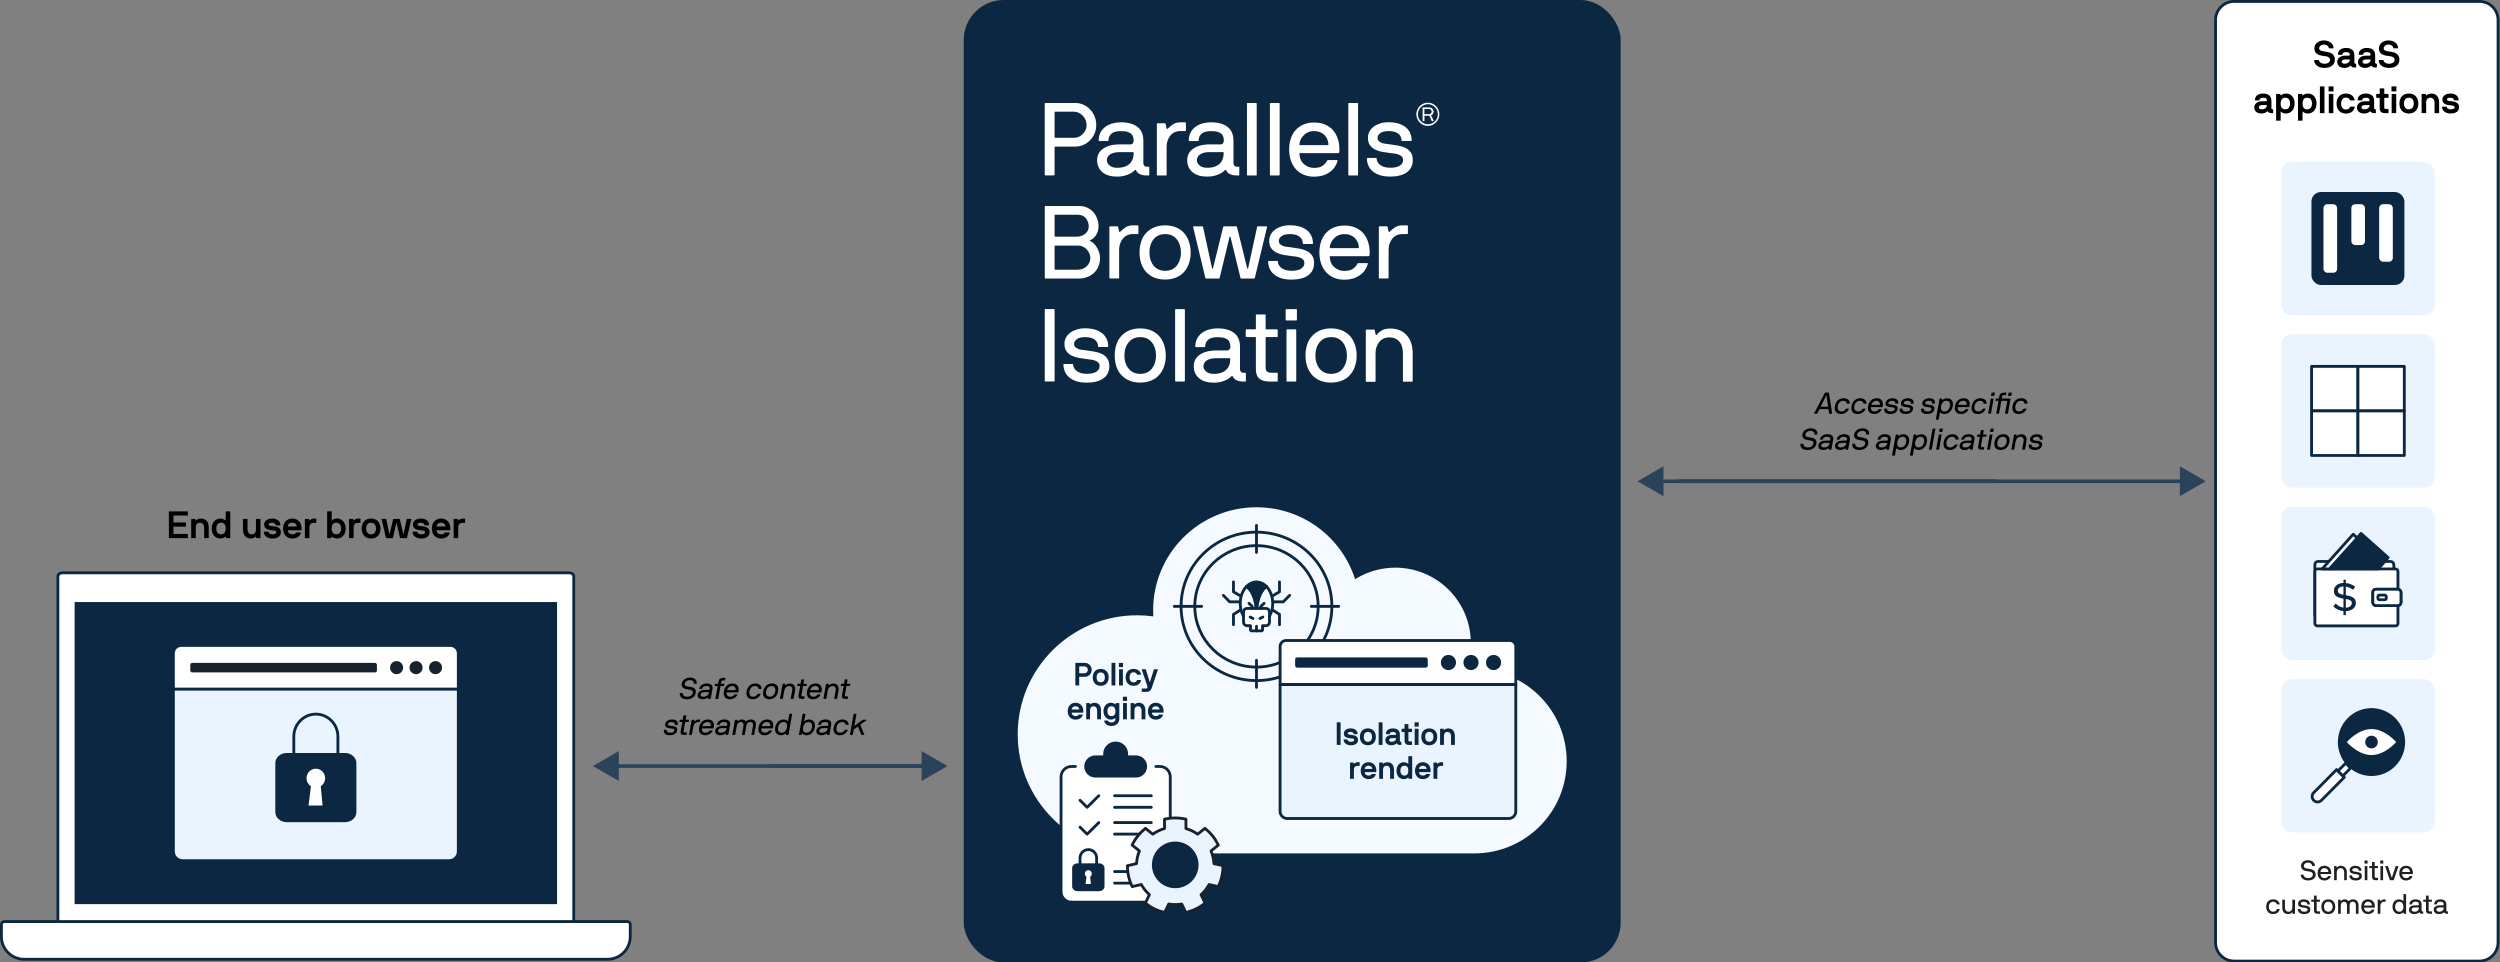 <?xml version="1.0" encoding="UTF-8"?><svg id="Layer_1" xmlns="http://www.w3.org/2000/svg" viewBox="0 0 1320 508.19"><rect x="0" y="0" width="1320" height="508.19" fill="#808080" stroke="none"/><defs><style>.cls-1{fill-rule:evenodd;}.cls-1,.cls-2{fill:none;}.cls-1,.cls-2,.cls-3,.cls-4,.cls-5,.cls-6,.cls-7,.cls-8,.cls-9,.cls-10,.cls-11{stroke-linejoin:round;}.cls-1,.cls-2,.cls-3,.cls-4,.cls-5,.cls-6,.cls-7,.cls-9,.cls-10,.cls-11{stroke-linecap:round;}.cls-1,.cls-2,.cls-3,.cls-4,.cls-6,.cls-7,.cls-8,.cls-9,.cls-10,.cls-11{stroke-width:1.5px;}.cls-1,.cls-2,.cls-4,.cls-5,.cls-6,.cls-7,.cls-8,.cls-9,.cls-10,.cls-11{stroke:#0c2742;}.cls-12{fill:#17222d;}.cls-12,.cls-13,.cls-14,.cls-15,.cls-16,.cls-17,.cls-18,.cls-19{stroke-width:0px;}.cls-13,.cls-10{fill:#f4faff;}.cls-14,.cls-7,.cls-8{fill:#0c2742;}.cls-3{stroke:#17222d;}.cls-3,.cls-16,.cls-6{fill:#e9f4ff;}.cls-4,.cls-5,.cls-17{fill:#fff;}.cls-5{stroke-width:1.45px;}.cls-18{fill:#231f20;}.cls-19{fill:#2a425a;}.cls-9{fill:#fdfbfc;}.cls-11{fill:#3094ff;}</style></defs><rect class="cls-14" x="508.85" y="0" width="346.86" height="508.19" rx="21.12" ry="21.12"/><path class="cls-15" d="M99.08,281.93c.06,0,.1.04.1.1v2.01c0,.06-.04.1-.1.1h-9.81c-.06,0-.1-.04-.1-.1v-13.93c0-.06.04-.1.1-.1h9.81c.06,0,.1.04.1.1v2.01c0,.06-.04.1-.1.1h-7.4c-.06,0-.1.04-.1.1v3.45c0,.06.04.1.1.1h6.4c.06,0,.1.04.1.1v2.01c0,.06-.04.1-.1.1h-6.4c-.06,0-.1.04-.1.1v3.65c0,.06.04.1.1.1h7.4Z"/><path class="cls-15" d="M105.98,273.78c3.15,0,4.23,2.25,4.23,4.77v5.48c0,.06-.04.1-.1.1h-2.21c-.06,0-.1-.04-.1-.1v-5.48c0-1.2-.64-2.57-2.23-2.57s-2.21,1.16-2.21,2.37v5.68c0,.06-.04.1-.1.1h-2.21c-.06,0-.1-.04-.1-.1v-9.95c0-.06.04-.1.1-.1h1.91c.12,0,.16.02.18.1l.22.62c.02.08.14.12.22.02.38-.48,1.54-.94,2.39-.94Z"/><path class="cls-15" d="M116.38,284.34c-2.83,0-4.59-2.15-4.59-5.28s1.95-5.28,4.59-5.28c1.28,0,2.21.56,2.61.96.08.08.18.04.18-.06v-4.57c0-.06.04-.1.1-.1h2.21c.06,0,.1.04.1.1v13.93c0,.06-.04.1-.1.1h-1.91c-.12,0-.18-.02-.2-.1l-.2-.64c-.02-.08-.14-.08-.22,0-.48.48-1.54.94-2.57.94ZM116.78,282.13c1.61,0,2.39-1.26,2.39-3.07,0-2.01-.78-3.07-2.39-3.07-1.71,0-2.59,1.26-2.59,3.07s.88,3.07,2.59,3.07Z"/><path class="cls-15" d="M132.71,284.34c-3.35,0-4.43-2.25-4.43-4.78v-5.48c0-.06.04-.1.1-.1h2.21c.06,0,.1.04.1.1v5.48c0,1.2.64,2.57,2.23,2.57s2.21-1.16,2.21-2.37v-5.68c0-.06.04-.1.1-.1h2.23s.08.04.08.1v9.95c0,.06-.04.1-.1.1h-1.91c-.12,0-.16-.04-.2-.12l-.2-.6c-.04-.08-.14-.12-.22-.02-.42.44-1.34.94-2.19.94Z"/><path class="cls-15" d="M143.84,284.34c-2.99,0-4.57-1.73-4.57-3.53,0-.06.04-.1.1-.1h2.31c.06,0,.1.04.1.1,0,.64.62,1.32,2.07,1.32.84,0,2.05-.16,2.05-1.14,0-.88-1.22-.88-2.05-.96-2.07-.2-4.39-.58-4.39-3.11,0-1.73,1.69-3.13,4.19-3.13s4.39,1.2,4.39,3.53c0,.06-.02.1-.08.1h-2.25c-.06,0-.1-.04-.1-.1,0-.56-.5-1.32-1.97-1.32-1.2,0-1.79.4-1.79.92,0,.64.86.76,1.79.88,1.77.22,4.66.34,4.66,3.19,0,2.15-1.73,3.35-4.45,3.35Z"/><path class="cls-15" d="M159.05,279.98h-6.98c-.06,0-.1.04-.1.1,0,1.1.96,2.05,2.39,2.05.88,0,1.6-.22,1.95-.9.02-.04.06-.1.16-.1h2.35c.06,0,.12.04.1.1-.44,1.95-2.27,3.11-4.55,3.11-2.93,0-4.9-2.15-4.9-5.28s1.97-5.28,4.9-5.28,4.9,2.15,4.9,5.28c0,.4-.04.58-.1.82-.02.06-.04.1-.1.1ZM156.6,277.98c.06,0,.08-.02.08-.08,0-.8-.68-1.91-2.33-1.91s-2.39,1.12-2.39,1.91c0,.06.02.08.08.08h4.55Z"/><path class="cls-15" d="M165.59,276.09c-1.56,0-2.21,1.06-2.21,2.27v5.68c0,.06-.04.1-.1.1h-2.23s-.08-.04-.08-.1v-9.95c0-.06.04-.1.08-.1h1.93c.12,0,.16.02.2.12l.2.6c.04.08.12.1.18.04.6-.6,1.28-.96,2.23-.96h1.1c.06,0,.1.04.1.1v2.11c0,.06-.04.1-.1.1h-1.3Z"/><path class="cls-15" d="M175.14,283.39l-.2.64c-.02.08-.08.1-.2.1h-1.91c-.06,0-.1-.04-.1-.1v-13.93c0-.06.04-.1.1-.1h2.21c.06,0,.1.04.1.1v4.57c0,.1.1.14.18.06.4-.4,1.32-.96,2.61-.96,2.65,0,4.6,2.15,4.6,5.28s-1.77,5.28-4.6,5.28c-1.02,0-2.09-.46-2.57-.94-.08-.08-.2-.08-.22,0ZM177.53,275.99c-1.6,0-2.39,1.06-2.39,3.07,0,1.81.78,3.07,2.39,3.07,1.71,0,2.59-1.26,2.59-3.07s-.88-3.07-2.59-3.07Z"/><path class="cls-15" d="M188.91,276.09c-1.56,0-2.21,1.06-2.21,2.27v5.68c0,.06-.04.1-.1.1h-2.23s-.08-.04-.08-.1v-9.95c0-.06.04-.1.08-.1h1.93c.12,0,.16.02.2.12l.2.6c.04.08.12.1.18.04.6-.6,1.28-.96,2.23-.96h1.1c.06,0,.1.04.1.1v2.11c0,.06-.04.1-.1.1h-1.3Z"/><path class="cls-15" d="M195.92,284.34c-3.13,0-4.98-2.15-4.98-5.28s1.85-5.28,4.98-5.28,5,2.15,5,5.28-1.87,5.28-5,5.28ZM195.92,275.99c-1.69,0-2.57,1.18-2.57,3.07s.88,3.07,2.57,3.07,2.59-1.18,2.59-3.07-.88-3.07-2.59-3.07Z"/><path class="cls-15" d="M214.73,274.1c.02-.06.06-.12.12-.12h2.25c.06,0,.12.04.1.12l-2.33,9.93c-.02.06-.06.1-.12.1h-3.43c-.06,0-.1-.04-.12-.1l-1.77-7.77c-.02-.12-.18-.12-.2,0l-1.77,7.77c-.02.06-.06.1-.12.1h-3.43c-.06,0-.1-.04-.12-.1l-2.33-9.93c-.02-.08.02-.12.08-.12h2.25c.06,0,.12.06.14.12l1.61,7.74c.02.12.18.12.2,0l1.85-7.74c.02-.06.08-.12.14-.12h3.21c.06,0,.12.06.14.12l1.85,7.74c.02.1.18.1.2,0l1.61-7.74Z"/><path class="cls-15" d="M222.39,284.34c-2.99,0-4.57-1.73-4.57-3.53,0-.06.04-.1.1-.1h2.31c.06,0,.1.04.1.1,0,.64.62,1.32,2.07,1.32.84,0,2.05-.16,2.05-1.14,0-.88-1.22-.88-2.05-.96-2.07-.2-4.39-.58-4.39-3.11,0-1.73,1.69-3.13,4.19-3.13s4.39,1.2,4.39,3.53c0,.06-.02.1-.08.1h-2.25c-.06,0-.1-.04-.1-.1,0-.56-.5-1.32-1.97-1.32-1.2,0-1.79.4-1.79.92,0,.64.86.76,1.79.88,1.77.22,4.66.34,4.66,3.19,0,2.15-1.73,3.35-4.45,3.35Z"/><path class="cls-15" d="M237.6,279.98h-6.98c-.06,0-.1.04-.1.1,0,1.1.96,2.05,2.39,2.05.88,0,1.6-.22,1.95-.9.02-.04.06-.1.16-.1h2.35c.06,0,.12.04.1.1-.44,1.95-2.27,3.11-4.55,3.11-2.93,0-4.9-2.15-4.9-5.28s1.97-5.28,4.9-5.28,4.9,2.15,4.9,5.28c0,.4-.04.58-.1.82-.02.06-.04.1-.1.1ZM235.15,277.98c.06,0,.08-.02.08-.08,0-.8-.68-1.91-2.33-1.91s-2.39,1.12-2.39,1.91c0,.06.02.08.08.08h4.55Z"/><path class="cls-15" d="M244.14,276.09c-1.56,0-2.21,1.06-2.21,2.27v5.68c0,.06-.04.1-.1.1h-2.23s-.08-.04-.08-.1v-9.95c0-.06.04-.1.08-.1h1.93c.12,0,.16.02.2.12l.2.6c.04.08.12.1.18.04.6-.6,1.28-.96,2.23-.96h1.1c.06,0,.1.04.1.1v2.11c0,.06-.04.1-.1.1h-1.3Z"/><path class="cls-15" d="M364.15,359.09c-1.25,0-2.41.78-2.6,1.84-.24,1.3,1.09,1.51,2.17,1.63,2.03.24,4.1.73,3.63,3.36-.27,1.58-1.73,3.29-4.8,3.29-2.74,0-3.66-1.47-3.66-3.21,0-.05.03-.08.08-.08h1.41s.08.05.08.09c0,.81.54,1.85,2.33,1.85,1.68,0,2.79-.9,2.98-1.95.25-1.43-.97-1.71-2.31-1.85-1.74-.19-3.93-.68-3.48-3.14.36-2.03,2.49-3.18,4.42-3.18s3.79,1.06,3.42,3.21c-.02.08-.06.08-.11.08h-1.41s-.08-.03-.06-.08c.33-1.01-.67-1.87-2.07-1.87Z"/><path class="cls-15" d="M373.98,369.05s-.06-.05-.06-.08l-.05-.65c0-.08-.08-.08-.11-.05-.43.43-1.62.93-2.65.93-2.12,0-2.98-1.03-2.72-2.53.24-1.38,1.57-2.41,3.9-2.41h1.77c.52,0,.57-.19.62-.49.09-.65.11-1.55-1.77-1.55-1.36,0-2.03.62-2.19,1.43-.02.08-.06.1-.11.1h-1.33s-.1-.02-.08-.1c.35-1.87,2.15-2.77,3.94-2.77,2.19,0,3.39,1,3.04,2.93l-.92,5.16c-.02.08-.08.08-.13.08h-1.16ZM374.36,365.53s-.03-.08-.06-.08h-2.22c-1.71,0-2.07.67-2.19,1.22-.11.57.17,1.19,1.44,1.19,1.92,0,2.85-1.12,2.99-2.11l.03-.22Z"/><path class="cls-15" d="M382.85,359.17c-.02.08-.06.08-.11.08h-1.03c-.48,0-.81.3-.89.79l-.16.92c-.02.08.05.08.1.08h1.66s.09,0,.08.08l-.19,1.03c-.02.08-.08.08-.13.08h-1.65s-.1,0-.11.08l-1.19,6.67c-.02.08-.06.08-.11.08h-1.31s-.1,0-.08-.09l1.19-6.65c.02-.08-.03-.08-.08-.08h-1.38s-.11,0-.1-.08l.19-1.03c.02-.08.08-.08.13-.08h1.35s.11,0,.13-.08l.21-1.19c.22-1.3,1.09-1.87,2.57-1.87h1.05s.1,0,.08.08l-.21,1.19Z"/><path class="cls-15" d="M383.78,365.58s-.08.03-.09.08c-.21,1.16.46,2.2,1.87,2.2,1.12,0,1.76-.47,2.2-1.11.05-.06.08-.08.13-.08h1.41s.09.02.06.08c-.68,1.55-2.25,2.46-4.04,2.46-2.38,0-3.55-1.69-3.12-4.16.44-2.49,2.12-4.17,4.58-4.17s3.58,1.7,3.14,4.17c-.03.16-.08.35-.13.46-.03.08-.08.08-.14.08h-5.86ZM386.54,362.22c-1.54,0-2.47,1.31-2.61,2.06-.02.08.03.11.06.11h4.31s.08,0,.1-.08c.17-.9-.29-2.09-1.85-2.09Z"/><path class="cls-15" d="M400.63,363.74s-.08-.03-.09-.08c-.17-.93-.86-1.44-1.93-1.44-1.5,0-2.61,1.17-2.9,2.82-.29,1.65.41,2.82,1.92,2.82,1.08,0,1.88-.52,2.44-1.44.05-.08.09-.08.14-.08h1.36s.1.03.06.11c-.71,1.78-2.23,2.76-4.24,2.76-2.49,0-3.61-1.69-3.18-4.16.44-2.49,2.15-4.17,4.64-4.17,2.01,0,3.28,1.17,3.28,2.77,0,.08-.03.1-.08.1h-1.41Z"/><path class="cls-15" d="M406.19,369.21c-2.49,0-3.64-1.69-3.2-4.16.44-2.49,2.17-4.17,4.66-4.17s3.63,1.7,3.2,4.17-2.19,4.16-4.66,4.16ZM407.41,362.22c-1.5,0-2.63,1.17-2.91,2.82-.29,1.65.43,2.82,1.93,2.82s2.63-1.17,2.91-2.82c.29-1.65-.41-2.82-1.93-2.82Z"/><path class="cls-15" d="M414.48,361.03s.08.02.08.08l.03.7c0,.11.13.08.17.03.44-.44,1.17-.96,2.23-.96,2.3,0,3.17,1.68,2.8,3.74l-.78,4.34c-.02.08-.06.09-.11.09h-1.31s-.1-.02-.08-.09l.78-4.34c.22-1.21-.13-2.39-1.69-2.39-1.33,0-2.28,1.16-2.5,2.39l-.78,4.34c-.02.08-.06.09-.11.09h-1.31s-.09-.02-.08-.09l1.39-7.84c.02-.08.08-.08.13-.08h1.14Z"/><path class="cls-15" d="M424.67,368.97c-.02.08-.06.08-.11.08h-1.19c-1.33,0-1.98-.57-1.76-1.87l.87-4.88c.02-.08-.06-.08-.11-.08h-1.36s-.09-.02-.08-.1l.19-1.01c.02-.08.06-.08.11-.08h1.38s.1,0,.11-.08l.36-2.14c.02-.08.08-.08.13-.08h1.28s.11,0,.09.08l-.36,2.14c-.02.08.05.08.1.08h1.68s.06.03.06.08l-.19,1.03c-.02.08-.08.08-.13.08h-1.63s-.11,0-.13.08l-.82,4.61c-.1.51.08.79.71.79h.92s.11.02.09.1l-.22,1.17Z"/><path class="cls-15" d="M427.67,365.58s-.08.03-.09.08c-.21,1.16.46,2.2,1.87,2.2,1.12,0,1.76-.47,2.2-1.11.05-.06.08-.08.13-.08h1.41s.09.02.06.08c-.68,1.55-2.25,2.46-4.04,2.46-2.38,0-3.55-1.69-3.12-4.16.44-2.49,2.12-4.17,4.58-4.17s3.58,1.7,3.14,4.17c-.03.16-.08.35-.13.46-.03.08-.08.08-.14.08h-5.86ZM430.43,362.22c-1.54,0-2.47,1.31-2.61,2.06-.02.08.03.11.06.11h4.31s.08,0,.1-.08c.17-.9-.29-2.09-1.85-2.09Z"/><path class="cls-15" d="M437.43,361.03s.08.02.08.08l.03.7c0,.11.13.08.17.03.44-.44,1.17-.96,2.23-.96,2.3,0,3.17,1.68,2.8,3.74l-.78,4.34c-.02.08-.06.09-.11.09h-1.31s-.1-.02-.08-.09l.78-4.34c.22-1.21-.13-2.39-1.69-2.39-1.33,0-2.28,1.16-2.5,2.39l-.78,4.34c-.02.08-.06.09-.11.09h-1.31s-.09-.02-.08-.09l1.39-7.84c.02-.08.08-.08.13-.08h1.14Z"/><path class="cls-15" d="M447.62,368.97c-.02.08-.06.08-.11.08h-1.19c-1.33,0-1.98-.57-1.76-1.87l.87-4.88c.02-.08-.06-.08-.11-.08h-1.36s-.09-.02-.08-.1l.19-1.01c.02-.08.06-.08.11-.08h1.38s.1,0,.11-.08l.36-2.14c.02-.08.08-.08.13-.08h1.28s.11,0,.09.08l-.36,2.14c-.02.08.05.08.1.08h1.68s.06.03.06.08l-.19,1.03c-.02.08-.08.08-.13.08h-1.63s-.11,0-.13.08l-.82,4.61c-.1.51.08.79.71.79h.92s.11.02.09.1l-.22,1.17Z"/><path class="cls-15" d="M356.41,382.75s-.09-.02-.08-.1c.17-.87-.44-1.42-1.73-1.42-1.19,0-1.81.52-1.88,1.01-.14.9.98.92,1.76,1.03,1.54.22,3.41.36,3.06,2.39-.32,1.81-1.95,2.55-3.93,2.55-2.41,0-3.39-1.27-3.09-2.77.02-.08.06-.1.11-.1h1.31s.1.02.08.1c-.16.78.55,1.43,1.82,1.43.81,0,2.01-.18,2.19-1.21.16-.9-1.14-.96-1.79-1.04-1.49-.17-3.39-.41-3.02-2.38.24-1.3,1.66-2.36,3.63-2.36s3.36.92,2.99,2.77c-.02.08-.05.1-.1.1h-1.33Z"/><path class="cls-15" d="M362.45,387.97c-.02.08-.06.08-.11.08h-1.19c-1.33,0-1.98-.57-1.76-1.87l.87-4.88c.02-.08-.06-.08-.11-.08h-1.36s-.09-.02-.08-.1l.19-1.01c.02-.08.06-.08.11-.08h1.38s.1,0,.11-.08l.36-2.14c.02-.08.08-.08.13-.08h1.28s.11,0,.1.08l-.36,2.14c-.02.08.05.08.1.08h1.68s.06.03.06.08l-.19,1.03c-.02.08-.08.08-.13.08h-1.63s-.11,0-.13.08l-.82,4.61c-.1.51.08.79.71.79h.92s.11.02.09.1l-.22,1.17Z"/><path class="cls-15" d="M368.59,381.23c-1.33,0-2.28,1.16-2.5,2.39l-.78,4.34c-.02.08-.06.1-.11.1h-1.31s-.09-.02-.08-.1l1.39-7.84s.05-.08.09-.08h1.17s.08.02.08.08l.03.71c0,.1.09.08.17.02.65-.52,1.28-.97,2.08-.97h.79s.11,0,.09.08l-.22,1.19c-.02.08-.08.08-.13.08h-.78Z"/><path class="cls-15" d="M370.73,384.58s-.08.03-.1.08c-.21,1.16.46,2.2,1.87,2.2,1.12,0,1.76-.48,2.2-1.11.05-.06.08-.08.13-.08h1.41s.09.02.06.08c-.68,1.55-2.25,2.46-4.04,2.46-2.38,0-3.55-1.7-3.12-4.17.44-2.49,2.12-4.17,4.58-4.17s3.58,1.7,3.14,4.17c-.03.16-.08.35-.13.46-.03.08-.08.08-.14.08h-5.86ZM373.49,381.23c-1.54,0-2.47,1.31-2.61,2.06-.02.08.03.11.06.11h4.31s.08,0,.1-.08c.17-.9-.29-2.09-1.85-2.09Z"/><path class="cls-15" d="M383.26,388.05s-.06-.05-.06-.08l-.05-.65c0-.08-.08-.08-.11-.05-.43.43-1.62.94-2.65.94-2.12,0-2.98-1.03-2.72-2.54.24-1.38,1.57-2.41,3.9-2.41h1.77c.52,0,.57-.19.62-.49.09-.65.11-1.55-1.77-1.55-1.36,0-2.03.62-2.19,1.42-.02.08-.06.1-.11.1h-1.33s-.1-.02-.08-.1c.35-1.87,2.15-2.77,3.94-2.77,2.19,0,3.39,1,3.04,2.93l-.92,5.16c-.02.08-.08.08-.13.08h-1.16ZM383.64,384.53s-.03-.08-.06-.08h-2.22c-1.71,0-2.07.67-2.19,1.22-.11.57.17,1.19,1.44,1.19,1.92,0,2.85-1.12,2.99-2.11l.03-.22Z"/><path class="cls-15" d="M389.33,380.04s.08.02.08.08l.03.71c0,.1.14.06.19,0,.41-.55,1.27-.95,2.04-.95,1.11,0,1.52.24,2.14.95.06.06.1.08.19,0,.73-.7,1.79-.95,2.55-.95,2.06,0,2.88,1.36,2.47,3.74l-.78,4.34c-.02.08-.06.1-.11.1h-1.3s-.11-.02-.1-.1l.78-4.34c.21-1.2.21-2.39-1.36-2.39s-1.95,1.16-2.17,2.39l-.78,4.34c-.02.08-.06.1-.11.1h-1.31s-.09-.02-.08-.1l.78-4.34c.22-1.23.14-2.39-1.36-2.39-1.33,0-1.95,1.16-2.17,2.39l-.78,4.34c-.02.08-.06.1-.11.1h-1.3s-.11-.02-.1-.1l1.39-7.84c.02-.08.08-.08.13-.08h1.14Z"/><path class="cls-15" d="M402.08,384.58s-.08.03-.09.08c-.21,1.16.46,2.2,1.87,2.2,1.12,0,1.76-.48,2.2-1.11.05-.06.08-.08.13-.08h1.41s.09.02.06.08c-.68,1.55-2.25,2.46-4.04,2.46-2.38,0-3.55-1.7-3.12-4.17.44-2.49,2.12-4.17,4.58-4.17s3.58,1.7,3.14,4.17c-.03.16-.08.35-.13.46-.03.08-.08.08-.14.08h-5.86ZM404.84,381.23c-1.54,0-2.47,1.31-2.61,2.06-.02.08.03.11.06.11h4.31s.08,0,.1-.08c.17-.9-.29-2.09-1.85-2.09Z"/><path class="cls-15" d="M415.08,388.05s-.1-.03-.1-.08l-.05-.63c-.02-.13-.1-.1-.16-.03-.46.46-1.62.9-2.41.9-2.31,0-3.47-1.7-3.04-4.17.44-2.47,2.19-4.17,4.5-4.17,1.11,0,1.96.68,2.11.9.06.09.16.06.17-.03l.67-3.77c.02-.08.08-.08.13-.08h1.28s.11,0,.1.08l-1.95,10.99c-.02.08-.06.08-.11.08h-1.14ZM412.77,386.86c1.44,0,2.47-1.17,2.76-2.82s-.33-2.82-1.77-2.82c-1.52,0-2.63,1.17-2.91,2.82s.41,2.82,1.93,2.82Z"/><path class="cls-15" d="M421.92,388.05s-.09,0-.08-.08l1.95-10.99c.02-.08.06-.08.11-.08h1.31s.1,0,.08.08l-.67,3.77c-.02.06.05.13.14.03.24-.22,1.31-.9,2.42-.9,2.31,0,3.48,1.7,3.04,4.17-.43,2.47-2.19,4.17-4.5,4.17-.79,0-1.76-.47-2.11-.9-.05-.05-.13-.08-.17.03l-.27.63c-.03.06-.06.08-.11.08h-1.16ZM426.8,381.23c-1.44,0-2.47,1.17-2.76,2.82s.33,2.82,1.77,2.82c1.52,0,2.63-1.17,2.91-2.82.29-1.65-.41-2.82-1.93-2.82Z"/><path class="cls-15" d="M436.66,388.05s-.06-.05-.06-.08l-.05-.65c0-.08-.08-.08-.11-.05-.43.43-1.62.94-2.65.94-2.12,0-2.98-1.03-2.72-2.54.24-1.38,1.57-2.41,3.9-2.41h1.77c.52,0,.57-.19.62-.49.09-.65.11-1.55-1.77-1.55-1.36,0-2.03.62-2.19,1.42-.02.08-.06.1-.11.1h-1.33s-.1-.02-.08-.1c.35-1.87,2.15-2.77,3.94-2.77,2.19,0,3.39,1,3.04,2.93l-.92,5.16c-.02.08-.08.08-.13.08h-1.16ZM437.04,384.53s-.03-.08-.06-.08h-2.22c-1.71,0-2.07.67-2.19,1.22-.11.57.17,1.19,1.44,1.19,1.92,0,2.85-1.12,2.99-2.11l.03-.22Z"/><path class="cls-15" d="M446.6,382.75s-.08-.03-.09-.08c-.17-.94-.86-1.44-1.93-1.44-1.5,0-2.61,1.17-2.9,2.82s.41,2.82,1.92,2.82c1.08,0,1.88-.52,2.44-1.44.05-.08.09-.08.14-.08h1.36s.1.03.06.11c-.71,1.77-2.23,2.76-4.24,2.76-2.49,0-3.61-1.7-3.18-4.17.44-2.49,2.15-4.17,4.64-4.17,2.01,0,3.28,1.17,3.28,2.77,0,.08-.03.1-.08.1h-1.41Z"/><path class="cls-15" d="M454.89,388.05s-.11-.03-.13-.08l-1.73-4.29s-.06-.08-.13-.03l-2.06,1.52s-.06.06-.08.14l-.48,2.64c-.02.08-.06.1-.11.1h-1.3s-.11-.02-.1-.1l1.95-10.98c.02-.06.05-.08.1-.08h1.33s.1.02.08.08l-1.09,6.18c-.02.08.03.11.1.06l4.2-3.1c.11-.08.21-.08.25-.08h1.95s.06.05.03.08l-3.36,2.47s-.08.08-.05.16l2.12,5.21c.03.06,0,.1-.05.1h-1.46Z"/><path class="cls-4" d="M30.57,486.58v-182.18c0-1.08,1.01-1.95,2.25-1.95h267.87c1.24,0,2.25.87,2.25,1.95v182.18"/><rect class="cls-14" x="39.4" y="317.88" width="254.72" height="159.5"/><path class="cls-4" d="M2.29,486.58h328.94c.85,0,1.54.69,1.54,1.54v6.38c0,6.62-5.37,11.99-11.99,11.99H12.74c-6.62,0-11.99-5.37-11.99-11.99v-6.38c0-.85.69-1.54,1.54-1.54Z"/><path class="cls-4" d="M95.69,340.81h142.15c2.29,0,4.14,1.86,4.14,4.14v18.95H91.54v-18.95c0-2.29,1.86-4.14,4.14-4.14Z"/><circle class="cls-12" cx="209.4" cy="352.51" r="3.45"/><path class="cls-12" d="M223.13,352.51c0,1.91-1.55,3.45-3.45,3.45-1.91,0-3.45-1.54-3.45-3.45,0-1.91,1.55-3.45,3.45-3.45,1.91,0,3.45,1.54,3.45,3.45Z"/><path class="cls-12" d="M233.41,352.51c0,1.91-1.55,3.45-3.45,3.45-1.91,0-3.45-1.54-3.45-3.45s1.55-3.45,3.45-3.45c1.91,0,3.45,1.54,3.45,3.45Z"/><path class="cls-6" d="M91.54,363.9h150.44v85.66c0,2.7-2.19,4.88-4.88,4.88H96.43c-2.7,0-4.88-2.19-4.88-4.88v-85.66h0Z"/><rect class="cls-12" x="100.47" y="350" width="98.54" height="5.03" rx="1" ry="1"/><path class="cls-1" d="M155.13,416.63v-27.72c0-6.54,5.21-11.85,11.64-11.85,6.43,0,11.64,5.31,11.64,11.85v13.18"/><path class="cls-7" d="M182.1,398.32c2.94,0,5.32,2.06,5.32,4.6v25.85c0,2.54-2.38,4.6-5.32,4.6h-30.67c-2.94,0-5.32-2.06-5.32-4.6v-25.85c0-2.54,2.38-4.6,5.32-4.6h30.67Z"/><path class="cls-17" d="M166.76,405.88c-2.71,0-4.91,2.24-4.91,5,0,1.8.93,3.36,2.33,4.24l-1.27,10.19h7.41l-.97-10.19c1.39-.88,2.31-2.45,2.31-4.24,0-2.76-2.2-5-4.91-5Z"/><path class="cls-13" d="M600.39,450.59c-34.84,0-63.04-28.15-63.04-62.86,0-34.74,28.23-62.86,63.04-62.86,2.91,0,5.77.22,8.57.58-.06-1.05-.11-2.13-.11-3.18,0-30.06,24.43-54.43,54.58-54.43,24.41,0,45.07,15.96,52.06,38,4.47-2.82,9.57-4.78,15.14-5.64,21.74-3.35,42.1,11.5,45.49,33.19,1.08,7.05.25,13.91-2.14,20.13,1.47-.14,2.94-.22,4.44-.22,26.96,0,48.79,21.79,48.79,48.65,0,26.88-21.86,48.65-48.79,48.65h-178.03Z"/><ellipse class="cls-2" cx="663.42" cy="320.16" rx="39.81" ry="39.19"/><ellipse class="cls-2" cx="663.42" cy="320.16" rx="32.57" ry="32.06"/><line class="cls-2" x1="663.42" y1="362.92" x2="663.42" y2="348.67"/><line class="cls-2" x1="706.85" y1="320.16" x2="692.37" y2="320.16"/><line class="cls-2" x1="663.42" y1="277.41" x2="663.42" y2="291.66"/><line class="cls-2" x1="620" y1="320.16" x2="634.47" y2="320.16"/><path class="cls-2" d="M670.28,325.3s0,.01,0,.02"/><polyline class="cls-2" points="655.15 321.91 651.27 324.42 651.27 329.85"/><polyline class="cls-2" points="654.88 317.76 649.26 317.76 645.92 314.36"/><polyline class="cls-2" points="655.35 314.86 651.27 312.46 651.27 307.23"/><polyline class="cls-2" points="671.69 321.91 675.57 324.42 675.57 329.85"/><polyline class="cls-2" points="671.96 317.76 677.59 317.76 680.92 314.36"/><polyline class="cls-2" points="671.49 314.86 675.57 312.46 675.57 307.23"/><path class="cls-10" d="M663.42,329.85v-5.54c0-11.85-5.28-14.64-5.28-14.64-1.28,1.32-2.27,3.11-2.82,5.18-.25.92-.4,1.9-.45,2.91-.02.26-.03.53-.03.8,0,6.23,3.84,11.29,8.57,11.29Z"/><path class="cls-10" d="M671.99,318.56c0-.27,0-.53-.03-.8-.05-1.02-.2-1.99-.45-2.91-.55-2.07-1.53-3.86-2.81-5.18-.16.08-5.27,2.97-5.27,14.64v5.54c4.73,0,8.56-5.06,8.56-11.29Z"/><path class="cls-7" d="M668.7,309.67c-1.46-1.5-3.29-2.4-5.28-2.4s-3.82.89-5.28,2.39c0,0,5.28,2.79,5.28,14.64v5.54h0v-5.54c0-11.66,5.12-14.55,5.27-14.64Z"/><path class="cls-2" d="M668.71,309.66h0"/><path class="cls-4" d="M656.58,323.07v5.47c0,1.01.82,1.82,1.83,1.82h1.83s0,2.13,0,2.13c0,.34.27.61.61.61h5.17c.34,0,.61-.27.61-.61v-2.13s1.83,0,1.83,0c1.01,0,1.83-.82,1.83-1.82v-5.47c0-1.01-.82-1.82-1.83-1.82h-10.04c-1.01,0-1.83.82-1.83,1.82Z"/><line class="cls-6" x1="663.43" y1="330.67" x2="663.43" y2="333.1"/><line class="cls-6" x1="665.25" y1="326.56" x2="666.78" y2="325.8"/><line class="cls-6" x1="661.6" y1="326.56" x2="660.08" y2="325.8"/><polyline class="cls-2" points="665.72 321.24 665.72 320.17 667.45 318.56"/><polyline class="cls-2" points="661.12 321.24 661.12 320.17 659.47 318.56"/><path class="cls-4" d="M679.09,338.18h118.05c1.77,0,3.2,1.43,3.2,3.2v20.07h-124.45v-20.07c0-1.77,1.43-3.2,3.2-3.2Z"/><path class="cls-14" d="M768.78,349.81c0,2.21-1.79,4-4,4-2.21,0-4-1.79-4-4,0-2.21,1.79-4,4-4,2.21,0,4,1.79,4,4Z"/><path class="cls-14" d="M780.69,349.81c0,2.21-1.79,4-4,4-2.21,0-4-1.79-4-4,0-2.21,1.79-4,4-4,2.21,0,4,1.79,4,4Z"/><path class="cls-14" d="M792.6,349.81c0,2.21-1.79,4-4,4-2.21,0-4-1.79-4-4,0-2.21,1.79-4,4-4s4,1.79,4,4Z"/><path class="cls-6" d="M675.89,361.45h124.45v66.96c0,2.08-1.69,3.77-3.77,3.77h-116.91c-2.08,0-3.77-1.69-3.77-3.77v-66.96h0Z"/><rect class="cls-14" x="683.84" y="347.12" width="70.01" height="5.39" rx="1" ry="1"/><path class="cls-14" d="M705.88,393.34c-.05,0-.08-.03-.08-.08v-11.78c0-.05.03-.08.08-.08h1.87c.05,0,.08.03.08.08v11.78c0,.05-.03.08-.08.08h-1.87Z"/><path class="cls-14" d="M713.27,393.51c-2.53,0-3.87-1.46-3.87-2.99,0-.05.03-.08.08-.08h1.95c.05,0,.08.03.08.08,0,.54.53,1.12,1.75,1.12.71,0,1.73-.13,1.73-.97,0-.75-1.04-.75-1.73-.81-1.75-.17-3.72-.49-3.72-2.63,0-1.46,1.42-2.65,3.55-2.65s3.72,1.02,3.72,2.99c0,.05-.02.08-.07.08h-1.9c-.05,0-.08-.03-.08-.08,0-.47-.42-1.12-1.66-1.12-1.02,0-1.51.34-1.51.78,0,.54.73.64,1.51.75,1.49.19,3.94.29,3.94,2.7,0,1.82-1.46,2.83-3.77,2.83Z"/><path class="cls-14" d="M722.24,393.51c-2.65,0-4.21-1.82-4.21-4.46s1.56-4.46,4.21-4.46,4.22,1.82,4.22,4.46-1.58,4.46-4.22,4.46ZM722.24,386.45c-1.43,0-2.17,1-2.17,2.6s.75,2.6,2.17,2.6,2.19-1,2.19-2.6-.75-2.6-2.19-2.6Z"/><path class="cls-14" d="M728.03,393.34c-.05,0-.08-.03-.08-.08v-11.78c0-.05.03-.08.08-.08h1.87c.05,0,.08.03.08.08v11.78c0,.05-.03.08-.08.08h-1.87Z"/><path class="cls-14" d="M734.71,393.51c-2.15,0-3.27-1.19-3.27-2.73,0-1.46,1.31-2.75,3.63-2.75h1.51c.34,0,.51-.2.51-.37,0-.36-.03-1.2-1.7-1.2-1.29,0-1.58.54-1.63,1.12,0,.05-.03.08-.08.08h-1.85c-.05,0-.08-.03-.08-.08,0-2,1.65-2.99,3.65-2.99,2.34,0,3.73,1.1,3.73,3.22v3.29c0,.34.25.54.61.54h.08c.05,0,.08.03.08.08v1.53c0,.05-.03.08-.08.08h-.7c-.88,0-1.34-.34-1.66-.81-.03-.05-.1-.05-.15,0-.44.44-1.25.98-2.6.98ZM737.09,389.81c0-.05-.03-.08-.08-.08h-1.85c-1.43,0-1.68.61-1.68,1.05,0,.36.3.87,1.24.87,1.75,0,2.38-.98,2.38-1.83Z"/><path class="cls-14" d="M740.14,386.54c-.05,0-.08-.03-.08-.08v-1.61c0-.05.03-.08.08-.08h1.39c.05,0,.08-.03.08-.08v-2.29c0-.05.03-.08.08-.08h1.87c.05,0,.08.03.08.08v2.29c0,.05.03.08.08.08h1.73c.05,0,.08.03.08.08v1.61c0,.05-.03.08-.08.08h-1.73c-.05,0-.08.03-.08.08v4.31c0,.34.27.54.61.54h1.21c.05,0,.08.03.08.08v1.7c0,.05-.03.08-.08.08h-1.32c-1.78,0-2.53-.7-2.53-2.39v-4.33c0-.05-.03-.08-.08-.08h-1.39Z"/><path class="cls-14" d="M746.96,383.64c-.05,0-.08-.03-.08-.08v-2.07c0-.05.03-.08.08-.08h2.04c.05,0,.08.03.08.08v2.07c0,.05-.03.08-.08.08h-2.04ZM747.04,393.34c-.05,0-.08-.03-.08-.08v-8.42c0-.05.03-.08.08-.08h1.87c.05,0,.08.03.08.08v8.42c0,.05-.03.08-.08.08h-1.87Z"/><path class="cls-14" d="M754.65,393.51c-2.65,0-4.21-1.82-4.21-4.46s1.56-4.46,4.21-4.46,4.22,1.82,4.22,4.46-1.58,4.46-4.22,4.46ZM754.65,386.45c-1.43,0-2.17,1-2.17,2.6s.75,2.6,2.17,2.6,2.19-1,2.19-2.6-.75-2.6-2.19-2.6Z"/><path class="cls-14" d="M764.6,384.59c2.66,0,3.58,1.9,3.58,4.04v4.63c0,.05-.03.08-.08.08h-1.87c-.05,0-.08-.03-.08-.08v-4.63c0-1.02-.54-2.17-1.88-2.17s-1.87.98-1.87,2v4.8c0,.05-.03.08-.08.08h-1.87c-.05,0-.08-.03-.08-.08v-8.42c0-.05.03-.08.08-.08h1.61c.1,0,.14.02.15.08l.19.53c.02.07.12.1.19.02.32-.41,1.31-.8,2.02-.8Z"/><path class="cls-14" d="M716.72,404.4c-1.32,0-1.87.9-1.87,1.92v4.8c0,.05-.03.08-.08.08h-1.88s-.07-.03-.07-.08v-8.42c0-.05.03-.08.07-.08h1.63c.1,0,.14.02.17.1l.17.51c.03.07.1.08.15.03.51-.51,1.09-.81,1.88-.81h.93c.05,0,.08.03.08.08v1.78c0,.05-.03.08-.08.08h-1.1Z"/><path class="cls-14" d="M726.56,407.69h-5.91c-.05,0-.08.03-.08.08,0,.93.81,1.73,2.02,1.73.75,0,1.36-.19,1.65-.76.02-.03.05-.08.14-.08h1.98c.05,0,.1.03.08.08-.37,1.65-1.92,2.63-3.85,2.63-2.48,0-4.14-1.82-4.14-4.46s1.66-4.46,4.14-4.46,4.14,1.82,4.14,4.46c0,.34-.03.49-.08.7-.02.05-.03.08-.08.08ZM724.49,406c.05,0,.07-.02.07-.07,0-.68-.58-1.61-1.97-1.61s-2.02.95-2.02,1.61c0,.05.02.07.07.07h3.85Z"/><path class="cls-14" d="M732.44,402.45c2.66,0,3.58,1.9,3.58,4.04v4.63c0,.05-.03.08-.08.08h-1.87c-.05,0-.08-.03-.08-.08v-4.63c0-1.02-.54-2.17-1.88-2.17s-1.87.98-1.87,2v4.8c0,.05-.03.08-.08.08h-1.87c-.05,0-.08-.03-.08-.08v-8.42c0-.05.03-.08.08-.08h1.61c.1,0,.14.02.15.08l.19.53c.02.07.12.1.19.02.32-.41,1.31-.8,2.02-.8Z"/><path class="cls-14" d="M741.24,411.38c-2.39,0-3.89-1.82-3.89-4.46s1.65-4.46,3.89-4.46c1.09,0,1.87.47,2.21.81.07.07.15.03.15-.05v-3.87c0-.05.03-.08.08-.08h1.87c.05,0,.08.03.08.08v11.78c0,.05-.03.08-.08.08h-1.61c-.1,0-.15-.02-.17-.08l-.17-.54c-.02-.07-.12-.07-.19,0-.41.41-1.31.8-2.17.8ZM741.58,409.51c1.36,0,2.02-1.07,2.02-2.6,0-1.7-.66-2.6-2.02-2.6-1.44,0-2.19,1.07-2.19,2.6s.75,2.6,2.19,2.6Z"/><path class="cls-14" d="M755.23,407.69h-5.91c-.05,0-.08.03-.08.08,0,.93.81,1.73,2.02,1.73.75,0,1.36-.19,1.65-.76.02-.03.05-.08.14-.08h1.98c.05,0,.1.03.08.08-.37,1.65-1.92,2.63-3.85,2.63-2.48,0-4.14-1.82-4.14-4.46s1.66-4.46,4.14-4.46,4.14,1.82,4.14,4.46c0,.34-.03.49-.08.7-.02.05-.03.08-.08.08ZM753.16,406c.05,0,.07-.02.07-.07,0-.68-.58-1.61-1.97-1.61s-2.02.95-2.02,1.61c0,.05.02.07.07.07h3.85Z"/><path class="cls-14" d="M760.77,404.4c-1.32,0-1.87.9-1.87,1.92v4.8c0,.05-.03.08-.08.08h-1.88s-.07-.03-.07-.08v-8.42c0-.05.03-.08.07-.08h1.63c.1,0,.14.02.17.1l.17.51c.03.07.1.08.15.03.51-.51,1.09-.81,1.88-.81h.93c.05,0,.08.03.08.08v1.78c0,.05-.03.08-.08.08h-1.1Z"/><polygon class="cls-19" points="489.11 403.52 326.74 403.52 326.74 396.58 313.07 404.47 326.74 412.36 326.74 405.42 489.11 405.42 489.11 403.52"/><polygon class="cls-19" points="405.84 405.42 486.61 405.42 486.61 412.36 500.28 404.47 486.61 396.58 486.61 403.52 405.84 403.52 405.84 405.42"/><path class="cls-15" d="M965.56,207.29s.1,0,.11.08l1.74,10.98c.02.08-.05.09-.1.09h-1.44s-.1,0-.11-.08l-.32-2.26c-.02-.06-.06-.08-.11-.08h-4.59s-.08.03-.1.08l-1.16,2.26s-.03.08-.08.08h-1.47s-.11-.02-.09-.08l5.69-10.99c.03-.08.1-.08.14-.08h1.88ZM965.15,214.75s.09,0,.08-.09l-.82-5.78c-.02-.09-.11-.09-.16,0l-2.9,5.78c-.03.06.02.09.06.09h3.74Z"/><path class="cls-15" d="M975.25,213.13s-.08-.03-.1-.08c-.17-.93-.85-1.44-1.93-1.44-1.5,0-2.61,1.17-2.9,2.82-.29,1.65.41,2.82,1.92,2.82,1.08,0,1.88-.52,2.44-1.44.05-.08.09-.08.14-.08h1.36s.09.03.06.11c-.71,1.77-2.23,2.76-4.24,2.76-2.49,0-3.61-1.69-3.18-4.17.44-2.49,2.15-4.17,4.64-4.17,2.01,0,3.28,1.17,3.28,2.77,0,.08-.03.1-.08.1h-1.41Z"/><path class="cls-15" d="M984.03,213.13s-.08-.03-.1-.08c-.17-.93-.85-1.44-1.93-1.44-1.5,0-2.61,1.17-2.9,2.82-.29,1.65.41,2.82,1.92,2.82,1.08,0,1.88-.52,2.44-1.44.05-.08.09-.08.14-.08h1.36s.09.03.06.11c-.71,1.77-2.23,2.76-4.24,2.76-2.49,0-3.61-1.69-3.18-4.17.44-2.49,2.15-4.17,4.64-4.17,2.01,0,3.28,1.17,3.28,2.77,0,.08-.03.1-.08.1h-1.41Z"/><path class="cls-15" d="M987.95,214.97s-.08.03-.1.08c-.21,1.16.46,2.2,1.87,2.2,1.12,0,1.76-.48,2.2-1.11.05-.06.08-.08.13-.08h1.41s.09.02.06.08c-.68,1.55-2.25,2.46-4.04,2.46-2.38,0-3.55-1.69-3.12-4.17.44-2.49,2.12-4.17,4.58-4.17s3.58,1.7,3.14,4.17c-.03.16-.08.35-.13.46-.03.08-.08.08-.14.08h-5.86ZM990.71,211.61c-1.54,0-2.47,1.31-2.61,2.06-.02.08.03.11.06.11h4.31s.08,0,.09-.08c.17-.9-.29-2.09-1.85-2.09Z"/><path class="cls-15" d="M1000.8,213.13s-.1-.02-.08-.1c.17-.87-.44-1.42-1.73-1.42-1.19,0-1.81.52-1.88,1.01-.14.9.98.92,1.76,1.03,1.54.22,3.41.36,3.06,2.39-.32,1.81-1.95,2.55-3.93,2.55-2.41,0-3.39-1.27-3.09-2.77.02-.08.06-.09.11-.09h1.31s.09.02.08.09c-.16.78.55,1.43,1.82,1.43.81,0,2.01-.17,2.19-1.2.16-.9-1.14-.97-1.79-1.04-1.49-.17-3.39-.41-3.03-2.38.24-1.3,1.66-2.36,3.63-2.36s3.36.92,2.99,2.77c-.02.08-.05.1-.09.1h-1.33Z"/><path class="cls-15" d="M1008.92,213.13s-.1-.02-.08-.1c.17-.87-.44-1.42-1.73-1.42-1.19,0-1.81.52-1.88,1.01-.14.9.98.92,1.76,1.03,1.54.22,3.41.36,3.06,2.39-.32,1.81-1.95,2.55-3.93,2.55-2.41,0-3.39-1.27-3.09-2.77.02-.08.06-.09.11-.09h1.31s.09.02.08.09c-.16.78.55,1.43,1.82,1.43.81,0,2.01-.17,2.19-1.2.16-.9-1.14-.97-1.79-1.04-1.49-.17-3.39-.41-3.03-2.38.24-1.3,1.66-2.36,3.63-2.36s3.36.92,2.99,2.77c-.02.08-.05.1-.09.1h-1.33Z"/><path class="cls-15" d="M1020.21,213.13s-.1-.02-.08-.1c.17-.87-.44-1.42-1.73-1.42-1.19,0-1.81.52-1.88,1.01-.14.9.98.92,1.76,1.03,1.54.22,3.41.36,3.06,2.39-.32,1.81-1.95,2.55-3.93,2.55-2.41,0-3.39-1.27-3.09-2.77.02-.08.06-.09.11-.09h1.31s.09.02.08.09c-.16.78.55,1.43,1.82,1.43.81,0,2.01-.17,2.19-1.2.16-.9-1.14-.97-1.79-1.04-1.49-.17-3.39-.41-3.03-2.38.24-1.3,1.66-2.36,3.63-2.36s3.36.92,2.99,2.77c-.02.08-.05.1-.09.1h-1.33Z"/><path class="cls-15" d="M1025.34,210.42s.08.03.08.08l.05.65c0,.08.09.08.14.03.49-.49,1.63-.92,2.42-.92,2.31,0,3.48,1.7,3.04,4.17-.43,2.47-2.19,4.17-4.5,4.17-1.11,0-1.96-.68-2.11-.9-.06-.1-.16-.05-.17.03l-.67,3.75c-.02.08-.06.09-.11.09h-1.28s-.13,0-.11-.09l1.95-10.98c.02-.08.06-.08.11-.08h1.16ZM1027.64,211.61c-1.44,0-2.47,1.17-2.76,2.82-.29,1.65.33,2.82,1.77,2.82,1.52,0,2.63-1.17,2.92-2.82.29-1.65-.41-2.82-1.93-2.82Z"/><path class="cls-15" d="M1033.8,214.97s-.08.03-.1.08c-.21,1.16.46,2.2,1.87,2.2,1.12,0,1.76-.48,2.2-1.11.05-.06.08-.08.13-.08h1.41s.09.02.06.08c-.68,1.55-2.25,2.46-4.04,2.46-2.38,0-3.55-1.69-3.12-4.17.44-2.49,2.12-4.17,4.58-4.17s3.58,1.7,3.14,4.17c-.03.16-.08.35-.13.46-.03.08-.08.08-.14.08h-5.86ZM1036.55,211.61c-1.54,0-2.47,1.31-2.61,2.06-.02.08.03.11.06.11h4.31s.08,0,.09-.08c.17-.9-.29-2.09-1.85-2.09Z"/><path class="cls-15" d="M1047.48,213.13s-.08-.03-.1-.08c-.17-.93-.85-1.44-1.93-1.44-1.5,0-2.61,1.17-2.9,2.82-.29,1.65.41,2.82,1.92,2.82,1.08,0,1.88-.52,2.44-1.44.05-.08.09-.08.14-.08h1.36s.09.03.06.11c-.71,1.77-2.23,2.76-4.24,2.76-2.49,0-3.61-1.69-3.18-4.17.44-2.49,2.15-4.17,4.64-4.17,2.01,0,3.28,1.17,3.28,2.77,0,.08-.03.1-.08.1h-1.41Z"/><path class="cls-15" d="M1051.23,218.34c-.02.08-.06.09-.11.09h-1.3s-.11-.02-.09-.09l1.39-7.84c.02-.08.08-.08.13-.08h1.28s.11,0,.1.08l-1.39,7.84ZM1051.33,209.04s-.06-.02-.06-.05v-.03l.29-1.6s.05-.08.09-.08h1.58s.06.02.06.06v.02l-.29,1.6s-.05.08-.09.08h-1.58Z"/><path class="cls-15" d="M1059.13,208.55c-.02.08-.06.08-.11.08h-1.03c-.48,0-.81.3-.89.79l-.16.92c-.02.08.05.08.09.08h4.48s.08.03.06.08l-1.39,7.86s-.03.08-.08.08h-1.35s-.09-.03-.08-.08l1.19-6.67s-.03-.08-.08-.08h-2.98s-.09,0-.11.08l-1.19,6.67c-.02.08-.06.08-.11.08h-1.31s-.1,0-.08-.09l1.19-6.65c.02-.08-.03-.08-.08-.08h-1.38s-.11,0-.09-.08l.19-1.03c.02-.08.08-.08.13-.08h1.35s.11,0,.13-.08l.21-1.19c.22-1.3,1.09-1.87,2.57-1.87h1.04s.09,0,.08.08l-.21,1.19ZM1060.29,209.04s-.06-.02-.06-.05v-.03l.29-1.6s.05-.08.1-.08h1.58s.06.02.06.06v.02l-.29,1.6s-.05.08-.09.08h-1.58Z"/><path class="cls-15" d="M1069.05,213.13s-.08-.03-.1-.08c-.17-.93-.85-1.44-1.93-1.44-1.5,0-2.61,1.17-2.9,2.82-.29,1.65.41,2.82,1.92,2.82,1.08,0,1.88-.52,2.44-1.44.05-.08.09-.08.14-.08h1.36s.09.03.06.11c-.71,1.77-2.23,2.76-4.24,2.76-2.49,0-3.61-1.69-3.18-4.17.44-2.49,2.15-4.17,4.64-4.17,2.01,0,3.28,1.17,3.28,2.77,0,.08-.03.1-.08.1h-1.41Z"/><path class="cls-15" d="M955.85,227.48c-1.25,0-2.41.78-2.6,1.84-.24,1.3,1.09,1.5,2.17,1.63,2.03.24,4.1.73,3.63,3.36-.27,1.58-1.73,3.29-4.8,3.29-2.74,0-3.66-1.47-3.66-3.21,0-.05.03-.08.08-.08h1.41s.08.05.08.09c0,.81.54,1.85,2.33,1.85,1.68,0,2.79-.9,2.98-1.95.25-1.43-.97-1.71-2.31-1.85-1.74-.19-3.93-.68-3.48-3.14.36-2.03,2.49-3.18,4.42-3.18s3.79,1.06,3.42,3.21c-.02.08-.06.08-.11.08h-1.41s-.08-.03-.06-.08c.33-1.01-.67-1.87-2.08-1.87Z"/><path class="cls-15" d="M965.68,237.44s-.06-.05-.06-.08l-.05-.65c0-.08-.08-.08-.11-.05-.43.43-1.62.93-2.64.93-2.12,0-2.98-1.03-2.72-2.53.24-1.38,1.57-2.41,3.9-2.41h1.77c.52,0,.57-.19.62-.49.09-.65.11-1.55-1.77-1.55-1.36,0-2.03.62-2.19,1.42-.02.08-.06.1-.11.1h-1.33s-.09-.02-.08-.1c.35-1.87,2.15-2.77,3.94-2.77,2.19,0,3.39,1,3.04,2.93l-.92,5.16c-.02.08-.08.08-.13.08h-1.16ZM966.06,233.92s-.03-.08-.06-.08h-2.22c-1.71,0-2.08.67-2.19,1.22-.11.57.17,1.19,1.44,1.19,1.92,0,2.85-1.12,2.99-2.11l.03-.22Z"/><path class="cls-15" d="M974.52,237.44s-.06-.05-.06-.08l-.05-.65c0-.08-.08-.08-.11-.05-.43.43-1.62.93-2.64.93-2.12,0-2.98-1.03-2.72-2.53.24-1.38,1.57-2.41,3.9-2.41h1.77c.52,0,.57-.19.62-.49.09-.65.11-1.55-1.77-1.55-1.36,0-2.03.62-2.19,1.42-.02.08-.06.1-.11.1h-1.33s-.09-.02-.08-.1c.35-1.87,2.15-2.77,3.94-2.77,2.19,0,3.39,1,3.04,2.93l-.92,5.16c-.02.08-.08.08-.13.08h-1.16ZM974.9,233.92s-.03-.08-.06-.08h-2.22c-1.71,0-2.08.67-2.19,1.22-.11.57.17,1.19,1.44,1.19,1.92,0,2.85-1.12,2.99-2.11l.03-.22Z"/><path class="cls-15" d="M983.2,227.48c-1.25,0-2.41.78-2.6,1.84-.24,1.3,1.09,1.5,2.17,1.63,2.03.24,4.1.73,3.63,3.36-.27,1.58-1.73,3.29-4.8,3.29-2.74,0-3.66-1.47-3.66-3.21,0-.05.03-.08.08-.08h1.41s.08.05.08.09c0,.81.54,1.85,2.33,1.85,1.68,0,2.79-.9,2.98-1.95.25-1.43-.97-1.71-2.31-1.85-1.74-.19-3.93-.68-3.48-3.14.36-2.03,2.49-3.18,4.42-3.18s3.79,1.06,3.42,3.21c-.02.08-.06.08-.11.08h-1.41s-.08-.03-.06-.08c.33-1.01-.67-1.87-2.08-1.87Z"/><path class="cls-15" d="M996.09,237.44s-.06-.05-.06-.08l-.05-.65c0-.08-.08-.08-.11-.05-.43.43-1.62.93-2.64.93-2.12,0-2.98-1.03-2.72-2.53.24-1.38,1.57-2.41,3.9-2.41h1.77c.52,0,.57-.19.62-.49.09-.65.11-1.55-1.77-1.55-1.36,0-2.03.62-2.19,1.42-.02.08-.06.1-.11.1h-1.33s-.09-.02-.08-.1c.35-1.87,2.15-2.77,3.94-2.77,2.19,0,3.39,1,3.04,2.93l-.92,5.16c-.02.08-.08.08-.13.08h-1.16ZM996.47,233.92s-.03-.08-.06-.08h-2.22c-1.71,0-2.08.67-2.19,1.22-.11.57.17,1.19,1.44,1.19,1.92,0,2.85-1.12,2.99-2.11l.03-.22Z"/><path class="cls-15" d="M1002.24,229.42s.08.03.08.08l.05.65c0,.08.09.08.14.03.49-.49,1.63-.92,2.42-.92,2.31,0,3.49,1.7,3.04,4.17-.43,2.47-2.19,4.17-4.5,4.17-1.11,0-1.96-.68-2.11-.9-.06-.1-.16-.05-.17.03l-.67,3.75c-.02.08-.06.09-.11.09h-1.28s-.13,0-.11-.09l1.95-10.98c.02-.08.06-.08.11-.08h1.16ZM1004.54,230.61c-1.44,0-2.47,1.17-2.76,2.82-.29,1.65.33,2.82,1.77,2.82,1.52,0,2.63-1.17,2.92-2.82.29-1.65-.41-2.82-1.93-2.82Z"/><path class="cls-15" d="M1011.68,229.42s.08.03.08.08l.05.65c0,.08.09.08.14.03.49-.49,1.63-.92,2.42-.92,2.31,0,3.49,1.7,3.04,4.17-.43,2.47-2.19,4.17-4.5,4.17-1.11,0-1.96-.68-2.11-.9-.06-.1-.16-.05-.17.03l-.67,3.75c-.02.08-.06.09-.11.09h-1.28s-.13,0-.11-.09l1.95-10.98c.02-.08.06-.08.11-.08h1.16ZM1013.98,230.61c-1.44,0-2.47,1.17-2.76,2.82-.29,1.65.33,2.82,1.77,2.82,1.52,0,2.63-1.17,2.92-2.82.29-1.65-.41-2.82-1.93-2.82Z"/><path class="cls-15" d="M1019.96,237.36c-.02.08-.06.08-.11.08h-1.3s-.11-.02-.09-.09l1.95-10.98c.02-.08.06-.08.11-.08h1.31s.09.02.08.08l-1.95,10.99Z"/><path class="cls-15" d="M1023.81,237.34c-.02.08-.06.09-.11.09h-1.3s-.11-.02-.09-.09l1.39-7.84c.02-.08.08-.08.13-.08h1.28s.11,0,.1.08l-1.39,7.84ZM1023.91,228.05s-.06-.02-.06-.05v-.03l.29-1.6s.05-.08.09-.08h1.58s.06.02.06.06v.02l-.29,1.6s-.05.08-.09.08h-1.58Z"/><path class="cls-15" d="M1032.68,232.13s-.08-.03-.1-.08c-.17-.93-.85-1.44-1.93-1.44-1.5,0-2.61,1.17-2.9,2.82-.29,1.65.41,2.82,1.92,2.82,1.08,0,1.88-.52,2.44-1.44.05-.08.09-.08.14-.08h1.36s.09.03.06.11c-.71,1.77-2.23,2.76-4.24,2.76-2.49,0-3.61-1.69-3.18-4.17.44-2.49,2.15-4.17,4.64-4.17,2.01,0,3.28,1.17,3.28,2.77,0,.08-.03.1-.08.1h-1.41Z"/><path class="cls-15" d="M1040.27,237.44s-.06-.05-.06-.08l-.05-.65c0-.08-.08-.08-.11-.05-.43.43-1.62.93-2.64.93-2.12,0-2.98-1.03-2.72-2.53.24-1.38,1.57-2.41,3.9-2.41h1.77c.52,0,.57-.19.62-.49.09-.65.11-1.55-1.77-1.55-1.36,0-2.03.62-2.19,1.42-.02.08-.06.1-.11.1h-1.33s-.09-.02-.08-.1c.35-1.87,2.15-2.77,3.94-2.77,2.19,0,3.39,1,3.04,2.93l-.92,5.16c-.02.08-.08.08-.13.08h-1.16ZM1040.65,233.92s-.03-.08-.06-.08h-2.22c-1.71,0-2.08.67-2.19,1.22-.11.57.17,1.19,1.44,1.19,1.92,0,2.85-1.12,2.99-2.11l.03-.22Z"/><path class="cls-15" d="M1047.5,237.36c-.02.08-.06.08-.11.08h-1.19c-1.33,0-1.98-.57-1.76-1.87l.87-4.88c.02-.08-.06-.08-.11-.08h-1.36s-.09-.02-.08-.1l.19-1.01c.02-.08.06-.08.11-.08h1.38s.1,0,.11-.08l.36-2.14c.02-.08.08-.08.13-.08h1.28s.11,0,.1.08l-.36,2.14c-.02.08.05.08.09.08h1.68s.06.03.06.08l-.19,1.03c-.02.08-.08.08-.13.08h-1.63s-.11,0-.13.08l-.82,4.61c-.09.51.08.79.71.79h.92s.11.02.1.1l-.22,1.17Z"/><path class="cls-15" d="M1050.67,237.34c-.02.08-.06.09-.11.09h-1.3s-.11-.02-.09-.09l1.39-7.84c.02-.08.08-.08.13-.08h1.28s.11,0,.1.08l-1.39,7.84ZM1050.77,228.05s-.06-.02-.06-.05v-.03l.29-1.6s.05-.08.09-.08h1.58s.06.02.06.06v.02l-.29,1.6s-.05.08-.09.08h-1.58Z"/><path class="cls-15" d="M1056.31,237.6c-2.49,0-3.64-1.69-3.2-4.17.44-2.49,2.17-4.17,4.66-4.17s3.63,1.7,3.2,4.17-2.19,4.17-4.66,4.17ZM1057.53,230.61c-1.5,0-2.63,1.17-2.91,2.82-.29,1.65.43,2.82,1.93,2.82s2.63-1.17,2.92-2.82c.29-1.65-.41-2.82-1.93-2.82Z"/><path class="cls-15" d="M1064.67,229.42s.08.02.08.08l.03.7c0,.11.13.08.17.03.44-.44,1.17-.97,2.23-.97,2.3,0,3.17,1.68,2.8,3.74l-.78,4.34c-.02.08-.06.09-.11.09h-1.32s-.09-.02-.08-.09l.78-4.34c.22-1.2-.13-2.39-1.69-2.39-1.33,0-2.28,1.16-2.5,2.39l-.78,4.34c-.02.08-.06.09-.11.09h-1.31s-.1-.02-.08-.09l1.39-7.84c.02-.08.08-.08.13-.08h1.14Z"/><path class="cls-15" d="M1077.08,232.13s-.1-.02-.08-.1c.17-.87-.44-1.42-1.73-1.42-1.19,0-1.81.52-1.88,1.01-.14.9.98.92,1.76,1.03,1.54.22,3.41.36,3.06,2.39-.32,1.81-1.95,2.55-3.93,2.55-2.41,0-3.39-1.27-3.09-2.77.02-.08.06-.09.11-.09h1.31s.09.02.08.09c-.16.78.55,1.43,1.82,1.43.81,0,2.01-.17,2.19-1.2.16-.9-1.14-.97-1.79-1.04-1.49-.17-3.39-.41-3.03-2.38.24-1.3,1.66-2.36,3.63-2.36s3.36.92,2.99,2.77c-.02.08-.05.1-.09.1h-1.33Z"/><polygon class="cls-19" points="885.99 255.05 1150.96 255.05 1150.96 261.99 1164.63 254.1 1150.96 246.2 1150.96 253.14 885.99 253.14 885.99 255.05"/><polygon class="cls-19" points="1054.17 253.15 878.31 253.15 878.31 246.2 864.64 254.1 878.31 261.99 878.31 255.05 1054.17 255.05 1054.17 253.15"/><g id="Layer_1-2"><path class="cls-17" d="M551.63,54.62s.1-.25.25-.25h15.87c1.48,0,2.92.3,4.25.89,1.34.59,2.52,1.43,3.51,2.47,1.04,1.04,1.83,2.27,2.42,3.71.59,1.43.89,2.92.89,4.55s-.3,3.12-.89,4.5c-.59,1.38-1.38,2.57-2.42,3.61-1.04,1.04-2.18,1.83-3.51,2.42-1.34.59-2.77.89-4.25.89h-10.68s-.25.1-.25.25v14.69s-.1.25-.3.25h-4.65s-.25-.1-.25-.25v-37.73ZM557.07,58.97s-.25.1-.25.25v13.25s.1.3.25.3h10.09c.89,0,1.68-.2,2.47-.54s1.48-.84,2.08-1.48c.59-.64,1.09-1.34,1.48-2.13s.54-1.68.54-2.62-.2-1.83-.54-2.67c-.35-.84-.84-1.58-1.48-2.23-.59-.64-1.34-1.14-2.08-1.53-.79-.4-1.58-.59-2.47-.59h-10.09Z"/><path class="cls-17" d="M606.87,92.4s-.1.25-.3.25h-1.04c-1.58,0-2.82-.25-3.76-.74s-1.63-1.19-1.98-2.03c-.05-.15-.15-.2-.25-.2s-.2,0-.25.1c-.35.35-.74.69-1.29,1.09-.54.4-1.24.79-2.03,1.14-.79.35-1.68.64-2.72.89-1.04.25-2.13.35-3.36.35-3.41,0-6.03-.79-7.86-2.37-1.83-1.58-2.77-3.71-2.77-6.33,0-1.19.25-2.27.74-3.31s1.24-1.88,2.27-2.62c.99-.74,2.23-1.34,3.66-1.73,1.43-.4,3.12-.64,4.99-.64h5.84c.59,0,1.09-.2,1.34-.59.3-.4.45-.79.45-1.19,0-.54,0-1.14-.15-1.73-.1-.59-.35-1.19-.79-1.73s-1.09-.94-2.03-1.29c-.89-.35-2.18-.49-3.81-.49-2.37,0-4.06.49-5.04,1.43s-1.48,2.13-1.48,3.51c0,.2-.1.3-.25.3h-4.65s-.25-.1-.25-.3c0-1.58.3-2.97.94-4.2s1.48-2.18,2.57-3.02c1.09-.79,2.32-1.38,3.76-1.78,1.43-.4,2.87-.59,4.4-.59,3.76,0,6.68.79,8.8,2.42,2.13,1.63,3.12,4.1,3.12,7.42v11.82c0,.4.15.79.45,1.19s.74.59,1.34.59h1.04s.3.1.3.25v4.1l.05.05ZM598.61,80.58s-.1-.25-.25-.25h-7.37c-1.24,0-2.27.15-3.12.4-.84.25-1.48.59-2.03.99-.49.4-.89.89-1.09,1.38s-.35.99-.35,1.43c0,.99.45,1.93,1.38,2.77s2.27,1.29,4.06,1.29c1.63,0,3.02-.2,4.15-.64s2.03-.99,2.67-1.73c.69-.69,1.14-1.48,1.43-2.32s.45-1.68.45-2.52v-.74l.05-.05Z"/><path class="cls-17" d="M623.14,69.21c-1.19,0-2.18.25-3.07.69s-1.63,1.04-2.23,1.83c-.59.74-1.04,1.63-1.38,2.62-.35.99-.49,2.03-.49,3.07v14.98s-.1.25-.25.25h-4.65s-.25-.1-.25-.25v-27s.1-.3.25-.3h4.1s.2.1.25.3l.54,2.47s.15.25.3.2c.15,0,.25-.1.3-.15.94-.94,1.93-1.73,2.97-2.37s2.23-.94,3.61-.94h2.77s.25.1.25.25v4.1s-.1.25-.25.25h-2.77Z"/><path class="cls-17" d="M654.4,92.4s-.1.25-.25.25h-1.04c-1.58,0-2.82-.25-3.76-.74s-1.63-1.19-1.98-2.03c-.05-.15-.15-.2-.25-.2s-.2,0-.25.1c-.35.35-.74.69-1.29,1.09s-1.24.79-2.03,1.14c-.79.35-1.68.64-2.72.89-1.04.25-2.13.35-3.36.35-3.41,0-6.03-.79-7.86-2.37-1.83-1.58-2.77-3.71-2.77-6.33,0-1.19.25-2.27.74-3.31s1.24-1.88,2.27-2.62c.99-.74,2.23-1.34,3.66-1.73,1.43-.4,3.12-.64,4.99-.64h5.84c.59,0,1.09-.2,1.38-.59.3-.4.45-.79.45-1.19,0-.54,0-1.14-.15-1.73-.1-.59-.35-1.19-.79-1.73s-1.09-.94-2.03-1.29c-.89-.35-2.18-.49-3.81-.49-2.37,0-4.06.49-5.04,1.43-.99.94-1.48,2.13-1.48,3.51,0,.2-.1.3-.3.3h-4.6s-.3-.1-.3-.3c0-1.58.3-2.97.94-4.2.64-1.19,1.48-2.18,2.57-3.02,1.09-.79,2.32-1.38,3.76-1.78,1.43-.4,2.87-.59,4.4-.59,3.76,0,6.68.79,8.8,2.42,2.13,1.63,3.12,4.1,3.12,7.42v11.82c0,.4.15.79.45,1.19s.74.59,1.34.59h1.04s.25.1.25.25v4.1l.05.05ZM646.14,80.58s-.1-.25-.25-.25h-7.37c-1.24,0-2.27.15-3.12.4s-1.48.59-2.03.99c-.49.4-.89.89-1.09,1.38s-.35.99-.35,1.43c0,.99.45,1.93,1.38,2.77.94.89,2.27,1.29,4.06,1.29,1.63,0,3.02-.2,4.15-.64s2.03-.99,2.67-1.73c.69-.69,1.14-1.48,1.43-2.32s.45-1.68.45-2.52v-.74l.05-.05Z"/><path class="cls-17" d="M663.55,92.4s-.1.25-.25.25h-4.6s-.3-.1-.3-.25v-37.78s.1-.25.3-.25h4.6s.25.1.25.25v37.78Z"/><path class="cls-17" d="M675.66,92.4s-.1.25-.25.25h-4.6s-.3-.1-.3-.25v-37.78s.1-.25.3-.25h4.6s.25.1.25.25v37.78Z"/><path class="cls-17" d="M686.35,80.73s-.25.1-.25.3c0,.99.15,1.93.49,2.87s.84,1.73,1.53,2.42,1.48,1.24,2.47,1.68c.94.4,2.03.64,3.21.64,1.98,0,3.46-.35,4.5-1.09,1.04-.74,1.83-1.63,2.42-2.72.05-.2.2-.3.4-.3h4.85s.3.1.3.3c-.74,2.67-2.23,4.75-4.45,6.23-2.23,1.48-4.9,2.23-7.96,2.23-2.03,0-3.86-.35-5.49-1.04s-3.02-1.68-4.15-2.92c-1.14-1.29-2.03-2.77-2.62-4.5s-.94-3.66-.94-5.84.3-4.1.89-5.84c.59-1.78,1.43-3.26,2.57-4.5,1.14-1.24,2.52-2.23,4.15-2.92,1.63-.69,3.51-1.04,5.64-1.04s3.96.35,5.64,1.04,3.07,1.68,4.2,2.92c1.14,1.29,1.98,2.77,2.57,4.55.59,1.78.89,3.71.89,5.79,0,.59-.05,1.09-.15,1.53-.05.2-.2.35-.4.35h-20.18l-.15-.15ZM701.43,76.38c0-.74-.15-1.58-.45-2.42-.3-.84-.74-1.63-1.34-2.32s-1.38-1.29-2.37-1.73-2.13-.69-3.46-.69-2.42.25-3.41.74c-.99.49-1.78,1.14-2.42,1.88-.64.74-1.09,1.53-1.43,2.32-.3.84-.45,1.53-.45,2.23,0,.2.1.25.25.25h14.79s.25-.1.25-.25h.05Z"/><path class="cls-17" d="M717.06,92.4s-.1.25-.25.25h-4.6s-.3-.1-.3-.25v-37.78s.1-.25.3-.25h4.6s.25.1.25.25v37.78Z"/><path class="cls-17" d="M740.25,74.45s-.25-.1-.25-.3c0-1.53-.59-2.72-1.73-3.61-1.19-.89-2.87-1.34-5.04-1.34s-3.56.4-4.5,1.14c-.94.74-1.38,1.53-1.38,2.37,0,.74.2,1.38.64,1.78s.99.74,1.63.99,1.38.4,2.13.45c.79.1,1.53.2,2.23.3,1.34.2,2.72.4,4.15.64s2.72.64,3.86,1.19c1.14.54,2.08,1.34,2.82,2.32s1.14,2.37,1.14,4.1c0,1.58-.3,2.87-.94,4.01-.59,1.09-1.43,2.03-2.52,2.72-1.09.69-2.32,1.24-3.76,1.53-1.43.35-3.02.49-4.75.49-2.08,0-3.86-.25-5.39-.74-1.53-.49-2.82-1.19-3.86-2.08-1.04-.89-1.78-1.88-2.27-3.07-.49-1.14-.74-2.37-.74-3.71,0-.2.1-.25.25-.25h4.55s.35.1.35.25c0,1.38.64,2.57,1.93,3.51,1.29.94,3.02,1.43,5.19,1.43.69,0,1.43,0,2.23-.15.79-.1,1.53-.3,2.23-.59s1.24-.74,1.68-1.29c.45-.54.69-1.24.69-2.13,0-.74-.25-1.38-.74-1.83-.49-.45-1.09-.79-1.78-1.04-.69-.25-1.43-.4-2.23-.49s-1.43-.15-2.03-.25c-1.29-.15-2.67-.35-4.06-.59-1.38-.25-2.67-.64-3.81-1.19-1.14-.54-2.08-1.34-2.82-2.32-.74-.99-1.09-2.32-1.09-4.06,0-1.14.25-2.18.79-3.17s1.24-1.83,2.23-2.57c.94-.74,2.08-1.29,3.46-1.73,1.38-.45,2.87-.64,4.6-.64s3.21.2,4.7.59c1.43.4,2.72.99,3.81,1.78s1.93,1.78,2.57,3.02c.59,1.19.94,2.57.94,4.2,0,.2-.05.3-.2.3h-4.9Z"/><path class="cls-17" d="M759.98,60.35c0,.84-.15,1.63-.49,2.37-.3.74-.74,1.38-1.29,1.93-.54.54-1.19.99-1.93,1.34-.74.35-1.53.49-2.37.49s-1.63-.15-2.37-.49c-.74-.35-1.38-.74-1.93-1.34-.54-.54-.99-1.19-1.29-1.93-.3-.74-.49-1.53-.49-2.37s.15-1.63.49-2.37c.3-.74.74-1.38,1.29-1.93.54-.54,1.19-.99,1.93-1.34.74-.35,1.53-.49,2.37-.49s1.63.15,2.37.49c.74.35,1.38.74,1.93,1.34.54.54.99,1.19,1.29,1.93.3.74.49,1.53.49,2.37ZM759.19,60.35c0-.74-.15-1.43-.4-2.08-.3-.64-.64-1.19-1.14-1.68s-1.04-.84-1.68-1.14c-.64-.3-1.34-.45-2.03-.45s-1.43.15-2.03.45c-.64.3-1.19.64-1.68,1.14s-.84,1.04-1.14,1.68-.4,1.34-.4,2.08.15,1.43.4,2.03c.3.64.64,1.19,1.14,1.68.49.49,1.04.84,1.68,1.14s1.34.4,2.03.4,1.43-.15,2.03-.4c.64-.3,1.19-.64,1.68-1.14.49-.49.84-1.04,1.14-1.68s.4-1.34.4-2.03ZM751.08,56.79s0-.1.1-.1h3.56c.3,0,.54.05.84.2.25.1.49.3.69.49s.35.45.45.69.2.54.2.84c0,.45-.1.84-.35,1.19-.2.35-.49.59-.89.74-.05,0-.05.05,0,.1l1.34,2.92s0,.1-.05.1h-.94s-.05,0-.1-.05l-1.19-2.77s0-.05-.1-.05h-2.47s-.05,0-.05.05v2.77s0,.1-.1.1h-.79s-.1,0-.1-.1v-7.12h-.05ZM752.17,57.58s-.1,0-.1.1v2.47s0,.1.1.1h2.52c.35,0,.59-.15.84-.4.25-.25.4-.54.4-.94s-.15-.69-.4-.94c-.25-.25-.54-.4-.89-.4,0,0-2.47,0-2.47,0Z"/><path class="cls-17" d="M551.63,109.02s.1-.25.25-.25h18.1c1.48,0,2.87.3,4.1.89,1.24.59,2.27,1.38,3.17,2.32.89.99,1.53,2.13,2.03,3.46.49,1.34.74,2.72.74,4.2,0,.89-.15,1.73-.4,2.52-.25.74-.59,1.43-.99,2.08-.4.59-.84,1.14-1.38,1.58-.54.45-1.04.74-1.58.99-.15.05-.2.15-.2.25s.05.2.2.25c.64.25,1.29.69,1.88,1.29s1.19,1.29,1.63,2.13c.49.84.89,1.68,1.19,2.62s.45,1.88.45,2.82c0,1.63-.3,3.12-.84,4.45s-1.34,2.47-2.32,3.41-2.13,1.68-3.51,2.23-2.87.79-4.5.79h-17.75s-.25-.1-.25-.25v-37.78ZM574.88,119.65c0-.79-.15-1.58-.4-2.32-.25-.74-.64-1.43-1.09-2.03-.49-.59-1.09-1.09-1.83-1.43s-1.58-.49-2.57-.49h-11.92s-.25.1-.25.25v11.08s.1.25.25.25h11.92c.69,0,1.38-.2,2.08-.45.69-.25,1.34-.64,1.93-1.09.54-.45,1.04-.99,1.34-1.63.35-.64.49-1.38.49-2.18l.05.05ZM557.07,129.64s-.25.1-.25.25v12.22s.1.3.25.3h11.92c.99,0,1.88-.2,2.72-.49.84-.35,1.53-.79,2.13-1.38s1.04-1.24,1.38-1.98.49-1.53.49-2.37-.2-1.58-.54-2.37-.79-1.48-1.34-2.08-1.24-1.14-2.03-1.48c-.79-.4-1.58-.59-2.47-.59h-12.26Z"/><path class="cls-17" d="M598.07,123.6c-1.19,0-2.18.25-3.07.69s-1.63,1.04-2.23,1.83c-.59.74-1.04,1.63-1.38,2.62-.35.99-.49,2.03-.49,3.07v14.98s-.1.25-.25.25h-4.65s-.25-.1-.25-.25v-27s.1-.3.25-.3h4.1s.2.1.25.3l.54,2.47s.15.25.3.2c.15,0,.25-.1.3-.15.94-.94,1.93-1.73,2.97-2.37,1.04-.64,2.23-.94,3.61-.94h2.77s.25.1.25.25v4.1s-.1.25-.25.25c0,0-2.77,0-2.77,0Z"/><path class="cls-17" d="M628.68,133.3c0,2.13-.3,4.1-.94,5.84-.59,1.73-1.48,3.26-2.62,4.5-1.14,1.29-2.57,2.27-4.25,2.92-1.68.69-3.56,1.04-5.69,1.04s-4.06-.35-5.74-1.04-3.07-1.68-4.25-2.92c-1.14-1.29-2.03-2.77-2.62-4.5s-.89-3.66-.89-5.84.3-4.1.89-5.84c.59-1.78,1.48-3.26,2.62-4.5,1.19-1.24,2.57-2.23,4.25-2.92s3.56-1.04,5.74-1.04,4.01.35,5.69,1.04,3.12,1.68,4.25,2.92c1.14,1.29,2.03,2.77,2.62,4.55s.94,3.71.94,5.79ZM623.54,133.3c0-1.43-.2-2.72-.59-3.91s-.94-2.23-1.63-3.07c-.69-.89-1.58-1.53-2.62-2.03-1.04-.49-2.23-.69-3.51-.69s-2.47.25-3.46.69c-1.04.45-1.88,1.14-2.62,2.03s-1.29,1.88-1.63,3.07c-.4,1.19-.59,2.47-.59,3.91s.2,2.72.59,3.91c.4,1.19.94,2.23,1.63,3.07s1.58,1.53,2.62,2.03c1.04.45,2.18.69,3.46.69s2.47-.25,3.51-.69c1.04-.49,1.88-1.14,2.62-2.03.69-.89,1.24-1.88,1.63-3.07s.59-2.47.59-3.91Z"/><path class="cls-17" d="M655.24,147.05s-.2-.1-.25-.25l-5.29-21.71s-.15-.2-.25-.2-.25.05-.25.2l-5.24,21.71s-.15.25-.25.25h-6.92s-.25-.1-.35-.25l-6.48-27s.05-.3.35-.3h4.6s.2.1.3.3l4.75,21.86s.15.2.25.2.25-.05.25-.2l5.39-21.86s.15-.3.3-.3h6.68s.2.1.3.3l5.39,21.86s.15.2.25.2.25-.05.25-.2l4.75-21.86s.15-.3.3-.3h4.6c.25,0,.35.1.35.3l-6.48,27s-.2.25-.35.25h-6.92Z"/><path class="cls-17" d="M688.13,128.85s-.25-.1-.25-.3c0-1.53-.59-2.72-1.73-3.61-1.19-.89-2.87-1.34-5.04-1.34s-3.56.4-4.5,1.14-1.38,1.53-1.38,2.37c0,.74.2,1.38.64,1.78s.99.74,1.63.99,1.38.4,2.13.45c.79.1,1.53.2,2.23.3,1.34.2,2.72.4,4.15.64s2.72.64,3.86,1.19c1.14.54,2.08,1.34,2.82,2.32.74.99,1.14,2.37,1.14,4.1,0,1.58-.3,2.87-.94,4.01-.59,1.09-1.43,2.03-2.52,2.72s-2.32,1.24-3.76,1.53c-1.43.35-3.02.49-4.75.49-2.08,0-3.86-.25-5.39-.74-1.53-.49-2.82-1.19-3.86-2.08s-1.78-1.88-2.27-3.07c-.49-1.14-.74-2.37-.74-3.71,0-.2.1-.25.25-.25h4.55s.35.1.35.25c0,1.38.64,2.57,1.93,3.51s3.02,1.43,5.19,1.43c.69,0,1.43,0,2.23-.15.79-.1,1.53-.3,2.23-.59s1.24-.74,1.68-1.29.69-1.24.69-2.13c0-.74-.25-1.38-.74-1.83s-1.09-.79-1.78-1.04-1.43-.4-2.23-.49-1.43-.15-2.03-.25c-1.29-.15-2.67-.35-4.06-.59-1.38-.25-2.67-.64-3.81-1.19-1.14-.54-2.08-1.34-2.82-2.32-.74-.99-1.09-2.32-1.09-4.06,0-1.14.25-2.18.79-3.17s1.24-1.83,2.23-2.57c.94-.74,2.08-1.29,3.46-1.73,1.38-.45,2.87-.64,4.6-.64s3.21.2,4.7.59c1.43.4,2.72.99,3.81,1.78,1.09.79,1.93,1.78,2.57,3.02.59,1.19.94,2.57.94,4.2,0,.2-.05.3-.2.3h-4.9Z"/><path class="cls-17" d="M702.42,135.13s-.3.1-.3.3c0,.99.2,1.93.49,2.87.35.94.84,1.73,1.53,2.42s1.48,1.24,2.47,1.68c.94.4,2.03.64,3.21.64,1.98,0,3.46-.35,4.5-1.09,1.04-.74,1.83-1.63,2.42-2.72.05-.2.2-.3.4-.3h4.85s.3.1.25.3c-.74,2.67-2.23,4.75-4.45,6.23-2.23,1.48-4.9,2.23-7.96,2.23-2.03,0-3.86-.35-5.49-1.04s-3.02-1.68-4.15-2.92c-1.14-1.29-2.03-2.77-2.62-4.5s-.94-3.66-.94-5.84.3-4.1.89-5.84c.59-1.78,1.43-3.26,2.57-4.5,1.14-1.24,2.52-2.23,4.15-2.92s3.51-1.04,5.64-1.04,3.96.35,5.64,1.04c1.63.69,3.07,1.68,4.2,2.92,1.14,1.29,2.03,2.77,2.57,4.55.59,1.78.89,3.71.89,5.79,0,.59-.05,1.09-.15,1.53-.1.2-.2.35-.4.35h-20.18l-.05-.15ZM717.5,130.77c0-.74-.15-1.58-.45-2.42s-.74-1.63-1.38-2.32c-.59-.69-1.38-1.29-2.37-1.73-.99-.45-2.13-.69-3.46-.69s-2.47.25-3.41.74c-.99.49-1.78,1.14-2.42,1.88s-1.09,1.53-1.43,2.32-.45,1.53-.45,2.23c0,.2.1.25.3.25h14.79s.25-.1.25-.25h.05Z"/><path class="cls-17" d="M740.35,123.6c-1.19,0-2.18.25-3.07.69s-1.63,1.04-2.23,1.83c-.59.74-1.04,1.63-1.38,2.62s-.49,2.03-.49,3.07v14.98s-.1.25-.25.25h-4.65s-.25-.1-.25-.25v-27s.1-.3.25-.3h4.1s.2.1.25.3l.54,2.47s.15.25.3.2c.15,0,.25-.1.3-.15.94-.94,1.93-1.73,2.97-2.37,1.04-.64,2.23-.94,3.61-.94h2.77s.25.1.25.25v4.1s-.1.25-.25.25c0,0-2.77,0-2.77,0Z"/><path class="cls-17" d="M556.53,163.17s.3.1.3.25v37.73s-.1.25-.3.25h-4.65s-.25-.1-.25-.25v-37.73s.1-.25.25-.25h4.65Z"/><path class="cls-17" d="M580.02,183.25s-.25-.1-.25-.3c0-1.53-.59-2.72-1.73-3.61-1.19-.89-2.87-1.34-5.04-1.34s-3.56.4-4.5,1.14c-.94.74-1.38,1.53-1.38,2.37,0,.74.2,1.38.64,1.78s.99.74,1.63.99,1.38.4,2.13.45c.79.1,1.53.2,2.23.3,1.34.2,2.72.4,4.15.64,1.43.25,2.72.64,3.86,1.19,1.14.54,2.08,1.34,2.82,2.32.74.99,1.14,2.37,1.14,4.1,0,1.58-.3,2.87-.94,4.01-.59,1.09-1.43,2.03-2.52,2.72s-2.32,1.24-3.76,1.53c-1.43.35-3.02.49-4.75.49-2.08,0-3.86-.25-5.39-.74-1.53-.49-2.82-1.19-3.86-2.08s-1.78-1.88-2.27-3.07c-.49-1.14-.74-2.37-.74-3.71,0-.2.1-.25.25-.25h4.55s.35.1.35.25c0,1.38.64,2.57,1.93,3.51s3.02,1.43,5.19,1.43c.69,0,1.43,0,2.23-.15.79-.1,1.53-.3,2.23-.59s1.24-.74,1.68-1.29.69-1.24.69-2.13c0-.74-.25-1.38-.74-1.83s-1.09-.79-1.78-1.04-1.43-.4-2.23-.49-1.43-.15-2.03-.25c-1.29-.15-2.67-.35-4.06-.59-1.38-.25-2.67-.64-3.81-1.19s-2.08-1.34-2.82-2.32c-.74-.99-1.09-2.32-1.09-4.06,0-1.14.25-2.18.79-3.17s1.24-1.83,2.23-2.57c.94-.74,2.08-1.29,3.46-1.73s2.87-.64,4.6-.64,3.21.2,4.7.59c1.43.4,2.72.99,3.81,1.78,1.09.79,1.93,1.78,2.57,3.02.59,1.19.94,2.57.94,4.2,0,.2-.05.3-.2.3h-4.9Z"/><path class="cls-17" d="M615.53,187.7c0,2.13-.3,4.1-.94,5.84-.59,1.73-1.48,3.26-2.62,4.5-1.14,1.29-2.57,2.27-4.25,2.92-1.68.69-3.56,1.04-5.69,1.04s-4.06-.35-5.69-1.04c-1.68-.69-3.07-1.68-4.25-2.92-1.19-1.29-2.03-2.77-2.62-4.5s-.89-3.66-.89-5.84.3-4.1.89-5.84c.59-1.78,1.48-3.26,2.62-4.5s2.57-2.23,4.25-2.92c1.68-.69,3.56-1.04,5.69-1.04s4.01.35,5.69,1.04,3.12,1.68,4.25,2.92c1.14,1.29,2.03,2.77,2.62,4.55s.94,3.71.94,5.79ZM610.38,187.7c0-1.43-.2-2.72-.59-3.91s-.94-2.23-1.63-3.07c-.69-.89-1.58-1.53-2.62-2.03-1.04-.49-2.23-.69-3.51-.69s-2.47.25-3.46.69c-1.04.45-1.88,1.14-2.62,2.03s-1.29,1.88-1.68,3.07-.59,2.47-.59,3.91.2,2.72.59,3.91.94,2.23,1.68,3.07c.74.89,1.58,1.53,2.62,2.03,1.04.45,2.18.69,3.46.69s2.47-.25,3.51-.69c1.04-.49,1.88-1.14,2.62-2.03.69-.89,1.24-1.88,1.63-3.07s.59-2.47.59-3.91Z"/><path class="cls-17" d="M625.62,201.2s-.1.25-.25.25h-4.6s-.3-.1-.3-.25v-37.73s.1-.25.3-.25h4.6s.25.1.25.25v37.73Z"/><path class="cls-17" d="M657.86,201.2s-.1.25-.25.25h-1.04c-1.58,0-2.82-.25-3.76-.74s-1.63-1.19-1.98-2.03c-.05-.15-.15-.2-.25-.2s-.2,0-.25.1c-.35.35-.74.69-1.29,1.09s-1.24.79-2.03,1.14-1.68.64-2.72.89c-1.04.25-2.13.35-3.36.35-3.41,0-6.03-.79-7.86-2.37-1.83-1.58-2.77-3.71-2.77-6.33,0-1.19.25-2.27.74-3.31s1.24-1.88,2.27-2.62c.99-.74,2.23-1.34,3.66-1.73,1.43-.4,3.12-.64,4.99-.64h5.84c.59,0,1.09-.2,1.38-.59.3-.4.45-.79.45-1.19,0-.54,0-1.14-.15-1.73-.1-.59-.35-1.19-.79-1.73s-1.09-.94-2.03-1.29c-.89-.35-2.18-.49-3.81-.49-2.37,0-4.06.49-5.04,1.43s-1.48,2.13-1.48,3.51c0,.2-.1.3-.3.3h-4.6s-.3-.1-.3-.3c0-1.58.3-2.97.94-4.2.64-1.19,1.48-2.18,2.57-3.02,1.09-.79,2.32-1.38,3.76-1.78s2.87-.59,4.4-.59c3.76,0,6.68.79,8.8,2.42,2.13,1.63,3.12,4.1,3.12,7.42v11.82c0,.4.15.79.45,1.19s.74.59,1.34.59h1.04s.25.1.25.25v4.1l.05.05ZM649.6,189.38s-.1-.25-.25-.25h-7.37c-1.24,0-2.27.15-3.12.4s-1.48.59-2.03.99c-.49.4-.89.89-1.09,1.38s-.35.99-.35,1.43c0,.99.45,1.93,1.38,2.77.94.89,2.27,1.29,4.06,1.29,1.63,0,3.02-.2,4.15-.64,1.14-.45,2.03-.99,2.67-1.73.69-.69,1.14-1.48,1.43-2.32s.45-1.68.45-2.52v-.74l.05-.05Z"/><path class="cls-17" d="M674.67,201.2s-.1.25-.25.25h-4.2c-2.27,0-4.06-.49-5.29-1.53s-1.83-2.67-1.83-4.9v-16.76s-.1-.3-.25-.3h-4.85s-.25-.1-.25-.25v-3.51s.1-.3.25-.3h4.85s.25-.1.25-.25v-7.37s.1-.25.25-.25h4.65s.25.1.25.25v7.37s.1.25.25.25h5.88s.25.1.25.3v3.51s-.1.25-.25.25h-5.88s-.25.1-.25.3v15.83c0,.84.2,1.48.64,1.98.45.49,1.19.74,2.27.74h3.21s.25.1.25.25v4.1l.05.05Z"/><path class="cls-17" d="M679.08,169.2s-.25-.1-.25-.25v-5.49s.1-.25.25-.25h5.44s.25.1.25.25v5.49s-.1.25-.25.25h-5.44ZM684.42,201.2s-.1.25-.25.25h-4.6s-.3-.1-.3-.25v-27s.1-.3.3-.3h4.6s.25.1.25.3v27Z"/><path class="cls-17" d="M716.31,187.7c0,2.13-.3,4.1-.94,5.84-.59,1.73-1.48,3.26-2.62,4.5-1.14,1.29-2.57,2.27-4.25,2.92-1.68.69-3.56,1.04-5.69,1.04s-4.06-.35-5.74-1.04c-1.68-.69-3.07-1.68-4.25-2.92-1.14-1.29-2.03-2.77-2.62-4.5s-.89-3.66-.89-5.84.3-4.1.89-5.84c.59-1.78,1.48-3.26,2.62-4.5,1.19-1.24,2.57-2.23,4.25-2.92s3.56-1.04,5.74-1.04,4.01.35,5.69,1.04,3.12,1.68,4.25,2.92c1.14,1.29,2.03,2.77,2.62,4.55s.94,3.71.94,5.79ZM711.17,187.7c0-1.43-.2-2.72-.59-3.91-.4-1.19-.94-2.23-1.63-3.07-.69-.89-1.58-1.53-2.62-2.03-1.04-.49-2.23-.69-3.51-.69s-2.47.25-3.46.69c-1.04.45-1.88,1.14-2.62,2.03-.74.89-1.29,1.88-1.63,3.07-.4,1.19-.59,2.47-.59,3.91s.2,2.72.59,3.91c.4,1.19.94,2.23,1.63,3.07s1.58,1.53,2.62,2.03c1.04.45,2.18.69,3.46.69s2.47-.25,3.51-.69c1.04-.49,1.88-1.14,2.62-2.03.69-.89,1.24-1.88,1.63-3.07s.59-2.47.59-3.91Z"/><path class="cls-17" d="M725.56,173.95s.2.1.25.3l.54,2.47s.15.25.25.2c.15,0,.25-.1.35-.15.54-.84,1.38-1.58,2.57-2.27s2.67-1.04,4.55-1.04c1.98,0,3.66.35,5.14.99s2.72,1.58,3.71,2.77c.99,1.14,1.73,2.52,2.23,4.1.49,1.58.74,3.21.74,4.99v14.98s-.1.25-.25.25h-4.65s-.25-.1-.25-.25v-14.98c0-1.04-.15-2.03-.4-3.02-.25-.99-.64-1.88-1.24-2.62-.54-.74-1.29-1.38-2.23-1.83-.94-.49-2.08-.69-3.41-.69-1.19,0-2.18.25-3.07.69s-1.63,1.04-2.23,1.83c-.59.74-1.04,1.63-1.38,2.62s-.49,2.03-.49,3.07v14.98s-.1.25-.25.25h-4.65s-.25-.1-.25-.25v-27s.1-.3.25-.3h4.1l.05-.1Z"/></g><path class="cls-4" d="M567.81,404.7h-2.07c-3.04,0-5.5,2.44-5.5,5.46v60.71c0,3.01,2.46,5.46,5.5,5.46h46.66c3.04,0,5.5-2.44,5.5-5.46v-60.71c0-3.02-2.46-5.46-5.5-5.46h-2.07"/><path class="cls-14" d="M578.36,409.8c-2.83,0-5.13-2.29-5.13-5.1s2.3-5.1,5.13-5.1h21.41c2.83,0,5.13,2.29,5.13,5.1,0,1.36-.53,2.65-1.5,3.61-.97.96-2.26,1.49-3.63,1.49h-21.41Z"/><path class="cls-14" d="M599.77,400.35c2.42,0,4.38,1.95,4.38,4.35,0,2.4-1.96,4.35-4.38,4.35h-21.41c-2.42,0-4.38-1.95-4.38-4.35s1.96-4.35,4.38-4.35h21.41M599.77,398.85h-21.41c-3.24,0-5.88,2.62-5.88,5.85s2.64,5.85,5.88,5.85h21.41c1.57,0,3.05-.61,4.16-1.71,1.11-1.11,1.73-2.58,1.73-4.14,0-3.22-2.64-5.85-5.88-5.85h0Z"/><polyline class="cls-2" points="570.25 422.54 574 426.26 580.15 420.15"/><line class="cls-2" x1="588.49" y1="420.15" x2="607.88" y2="420.15"/><line class="cls-2" x1="588.49" y1="426.26" x2="607.88" y2="426.26"/><polyline class="cls-2" points="570.25 436.72 574 440.44 580.15 434.34"/><line class="cls-2" x1="607.88" y1="434.31" x2="588.49" y2="434.31"/><line class="cls-2" x1="600.99" y1="440.41" x2="588.49" y2="440.41"/><line class="cls-2" x1="607.88" y1="460.19" x2="588.49" y2="460.19"/><line class="cls-2" x1="605.9" y1="466.3" x2="588.49" y2="466.3"/><path class="cls-8" d="M583.25,400.35v-2.28c0-3.19,2.6-5.77,5.82-5.77s5.82,2.58,5.82,5.77v2.28h-11.63Z"/><path class="cls-1" d="M570.26,463.49v-10.44c0-2.47,1.96-4.46,4.38-4.46s4.38,2,4.38,4.46v4.97"/><path class="cls-7" d="M580.42,456.59c1.11,0,2.01.78,2.01,1.73v9.74c0,.96-.9,1.73-2.01,1.73h-11.56c-1.11,0-2.01-.78-2.01-1.73v-9.74c0-.96.9-1.73,2.01-1.73h11.56Z"/><path class="cls-17" d="M574.64,459.43c-1.02,0-1.85.84-1.85,1.88,0,.68.35,1.27.88,1.6l-.48,3.84h2.79l-.37-3.84c.52-.33.87-.92.87-1.6,0-1.04-.83-1.88-1.85-1.88Z"/><path class="cls-3" d="M640.94,455.99c-.13-2.36-.66-4.62-1.52-6.7l3.86-3.08c-.81-1.68-1.81-3.31-3.03-4.83-1.21-1.52-2.57-2.86-4.03-4.02l-3.87,3.09c-1.86-1.32-3.94-2.34-6.18-2.98v-4.95c-1.82-.42-3.71-.64-5.66-.64s-3.84.23-5.66.64v4.95c-2.24.64-4.33,1.66-6.18,2.98l-3.87-3.09c-1.46,1.16-2.82,2.5-4.03,4.02-1.21,1.52-2.22,3.14-3.03,4.83l3.86,3.08c-.86,2.08-1.39,4.34-1.52,6.7l-4.82,1.1c0,1.87.2,3.76.63,5.66.43,1.9,1.08,3.69,1.89,5.38l4.82-1.1c1.12,2.02,2.57,3.84,4.28,5.37l-2.15,4.46c1.46,1.17,3.07,2.19,4.82,3.04,1.75.84,3.56,1.46,5.38,1.88l2.15-4.46c1.12.19,2.26.29,3.43.29s2.32-.1,3.43-.29l2.15,4.46c1.82-.41,3.63-1.03,5.38-1.88,1.75-.84,3.36-1.87,4.82-3.04l-2.15-4.46c1.71-1.53,3.16-3.34,4.28-5.37l4.82,1.1c.81-1.68,1.46-3.48,1.89-5.38.43-1.9.63-3.79.63-5.66l-4.82-1.1Z"/><circle class="cls-8" cx="620.51" cy="456.64" r="11.56" transform="translate(31.99 953.83) rotate(-76.54)"/><rect class="cls-17" x="1169.81" y=".75" width="149.16" height="506.69" rx="9.81" ry="9.81"/><path class="cls-14" d="M1309.16,1.5c5,0,9.06,4.06,9.06,9.06v487.07c0,5-4.06,9.06-9.06,9.06h-129.54c-5,0-9.06-4.06-9.06-9.06V10.56c0-5,4.06-9.06,9.06-9.06h129.54M1309.16,0h-129.54c-5.83,0-10.56,4.73-10.56,10.56v487.07c0,5.83,4.73,10.56,10.56,10.56h129.54c5.83,0,10.56-4.73,10.56-10.56V10.56c0-5.83-4.73-10.56-10.56-10.56h0Z"/><path class="cls-15" d="M1227.39,35.86c-3.99,0-5.5-2.19-5.5-4.07,0-.06.04-.1.1-.1h2.31c.06,0,.1.04.1.1,0,.96,1.28,1.87,2.99,1.87s2.91-.94,2.91-2.13c0-.88-.84-1.75-2.91-1.93-3.29-.28-5.4-1.26-5.4-4.09,0-2.65,2.49-4.17,5-4.17,2.67,0,5.12,1.46,5.12,4.07,0,.06-.04.1-.08.1h-2.33c-.06,0-.1-.04-.1-.1,0-.86-.94-1.87-2.61-1.87-1.36,0-2.49.88-2.49,1.97,0,1.22,1.5,1.53,2.89,1.69,2.11.24,5.42.68,5.42,4.33,0,2.65-2.07,4.33-5.42,4.33Z"/><path class="cls-15" d="M1237.91,35.86c-2.55,0-3.87-1.4-3.87-3.23,0-1.73,1.54-3.25,4.29-3.25h1.79c.4,0,.6-.24.6-.44,0-.42-.04-1.42-2.01-1.42-1.53,0-1.87.64-1.93,1.32,0,.06-.04.1-.1.1h-2.19c-.06,0-.1-.04-.1-.1,0-2.37,1.95-3.53,4.31-3.53,2.77,0,4.41,1.3,4.41,3.81v3.89c0,.4.3.64.72.64h.1c.06,0,.1.04.1.1v1.81c0,.06-.04.1-.1.1h-.82c-1.04,0-1.58-.4-1.97-.96-.04-.06-.12-.06-.18,0-.52.52-1.48,1.16-3.07,1.16ZM1240.71,31.49c0-.06-.04-.1-.1-.1h-2.19c-1.69,0-1.99.72-1.99,1.24,0,.42.36,1.02,1.46,1.02,2.07,0,2.81-1.16,2.81-2.17Z"/><path class="cls-15" d="M1248.88,35.86c-2.55,0-3.87-1.4-3.87-3.23,0-1.73,1.54-3.25,4.29-3.25h1.79c.4,0,.6-.24.6-.44,0-.42-.04-1.42-2.01-1.42-1.53,0-1.87.64-1.93,1.32,0,.06-.04.1-.1.1h-2.19c-.06,0-.1-.04-.1-.1,0-2.37,1.95-3.53,4.31-3.53,2.77,0,4.41,1.3,4.41,3.81v3.89c0,.4.3.64.72.64h.1c.06,0,.1.04.1.1v1.81c0,.06-.04.1-.1.1h-.82c-1.04,0-1.58-.4-1.97-.96-.04-.06-.12-.06-.18,0-.52.52-1.48,1.16-3.07,1.16ZM1251.69,31.49c0-.06-.04-.1-.1-.1h-2.19c-1.69,0-1.99.72-1.99,1.24,0,.42.36,1.02,1.46,1.02,2.07,0,2.81-1.16,2.81-2.17Z"/><path class="cls-15" d="M1261.47,35.86c-3.99,0-5.5-2.19-5.5-4.07,0-.06.04-.1.1-.1h2.31c.06,0,.1.04.1.1,0,.96,1.29,1.87,2.99,1.87s2.91-.94,2.91-2.13c0-.88-.84-1.75-2.91-1.93-3.29-.28-5.4-1.26-5.4-4.09,0-2.65,2.49-4.17,5-4.17,2.67,0,5.12,1.46,5.12,4.07,0,.06-.04.1-.08.1h-2.33c-.06,0-.1-.04-.1-.1,0-.86-.94-1.87-2.61-1.87-1.36,0-2.49.88-2.49,1.97,0,1.22,1.5,1.53,2.89,1.69,2.11.24,5.42.68,5.42,4.33,0,2.65-2.07,4.33-5.42,4.33Z"/><path class="cls-15" d="M1194.11,59.94c-2.55,0-3.87-1.4-3.87-3.23,0-1.73,1.54-3.25,4.29-3.25h1.79c.4,0,.6-.24.6-.44,0-.42-.04-1.42-2.01-1.42-1.53,0-1.87.64-1.93,1.32,0,.06-.04.1-.1.1h-2.19c-.06,0-.1-.04-.1-.1,0-2.37,1.95-3.53,4.31-3.53,2.77,0,4.41,1.3,4.41,3.81v3.89c0,.4.3.64.72.64h.1c.06,0,.1.04.1.1v1.81c0,.06-.04.1-.1.1h-.82c-1.04,0-1.58-.4-1.97-.96-.04-.06-.12-.06-.18,0-.52.52-1.48,1.16-3.07,1.16ZM1196.92,55.56c0-.06-.04-.1-.1-.1h-2.19c-1.69,0-1.99.72-1.99,1.24,0,.42.36,1.02,1.46,1.02,2.07,0,2.81-1.16,2.81-2.17Z"/><path class="cls-15" d="M1206.98,49.38c2.83,0,4.59,2.15,4.59,5.28s-1.95,5.28-4.59,5.28c-1.28,0-2.21-.56-2.61-.96-.08-.08-.18-.04-.18.06v4.58c0,.06-.04.1-.1.1h-2.21c-.06,0-.1-.04-.1-.1v-13.93c0-.06.04-.1.1-.1h1.91c.12,0,.18.02.2.1l.2.64c.02.08.14.08.22,0,.48-.48,1.54-.94,2.57-.94ZM1206.58,51.59c-1.61,0-2.39,1.26-2.39,3.07,0,2.01.78,3.07,2.39,3.07,1.71,0,2.59-1.26,2.59-3.07s-.88-3.07-2.59-3.07Z"/><path class="cls-15" d="M1218.54,49.38c2.83,0,4.59,2.15,4.59,5.28s-1.95,5.28-4.59,5.28c-1.28,0-2.21-.56-2.61-.96-.08-.08-.18-.04-.18.06v4.58c0,.06-.04.1-.1.1h-2.21c-.06,0-.1-.04-.1-.1v-13.93c0-.06.04-.1.1-.1h1.91c.12,0,.18.02.2.1l.2.64c.02.08.14.08.22,0,.48-.48,1.54-.94,2.57-.94ZM1218.14,51.59c-1.61,0-2.39,1.26-2.39,3.07,0,2.01.78,3.07,2.39,3.07,1.71,0,2.59-1.26,2.59-3.07s-.88-3.07-2.59-3.07Z"/><path class="cls-15" d="M1225,59.74c-.06,0-.1-.04-.1-.1v-13.92c0-.06.04-.1.1-.1h2.21c.06,0,.1.04.1.1v13.92c0,.06-.04.1-.1.1h-2.21Z"/><path class="cls-15" d="M1229.6,48.26c-.06,0-.1-.04-.1-.1v-2.45c0-.06.04-.1.1-.1h2.41c.06,0,.1.04.1.1v2.45c0,.06-.04.1-.1.1h-2.41ZM1229.7,59.74c-.06,0-.1-.04-.1-.1v-9.95c0-.06.04-.1.1-.1h2.21c.06,0,.1.04.1.1v9.95c0,.06-.04.1-.1.1h-2.21Z"/><path class="cls-15" d="M1243.29,52.92c.02.08-.04.1-.1.1h-2.27c-.06,0-.12-.04-.14-.1-.34-.88-1-1.4-2.17-1.4-1.69,0-2.49,1.36-2.49,3.15s.8,3.15,2.49,3.15c1.34,0,1.87-.52,2.21-1.4.02-.06.08-.1.14-.1h2.27c.06,0,.12.02.1.1-.42,2.29-2.19,3.53-4.71,3.53-3.13,0-4.92-2.15-4.92-5.28s1.79-5.28,4.92-5.28c2.55,0,4.33,1.38,4.67,3.53Z"/><path class="cls-15" d="M1248.34,59.94c-2.55,0-3.87-1.4-3.87-3.23,0-1.73,1.54-3.25,4.29-3.25h1.79c.4,0,.6-.24.6-.44,0-.42-.04-1.42-2.01-1.42-1.53,0-1.87.64-1.93,1.32,0,.06-.04.1-.1.1h-2.19c-.06,0-.1-.04-.1-.1,0-2.37,1.95-3.53,4.31-3.53,2.77,0,4.41,1.3,4.41,3.81v3.89c0,.4.3.64.72.64h.1c.06,0,.1.04.1.1v1.81c0,.06-.04.1-.1.1h-.82c-1.04,0-1.58-.4-1.97-.96-.04-.06-.12-.06-.18,0-.52.52-1.48,1.16-3.07,1.16ZM1251.15,55.56c0-.06-.04-.1-.1-.1h-2.19c-1.69,0-1.99.72-1.99,1.24,0,.42.36,1.02,1.46,1.02,2.07,0,2.81-1.16,2.81-2.17Z"/><path class="cls-15" d="M1254.74,51.69c-.06,0-.1-.04-.1-.1v-1.91c0-.06.04-.1.1-.1h1.65c.06,0,.1-.04.1-.1v-2.71c0-.06.04-.1.1-.1h2.21c.06,0,.1.04.1.1v2.71c0,.06.04.1.1.1h2.05c.06,0,.1.04.1.1v1.91c0,.06-.04.1-.1.1h-2.05c-.06,0-.1.04-.1.1v5.1c0,.4.32.64.72.64h1.42c.06,0,.1.04.1.1v2.01c0,.06-.04.1-.1.1h-1.57c-2.11,0-2.99-.82-2.99-2.83v-5.12c0-.06-.04-.1-.1-.1h-1.65Z"/><path class="cls-15" d="M1262.79,48.26c-.06,0-.1-.04-.1-.1v-2.45c0-.06.04-.1.1-.1h2.41c.06,0,.1.04.1.1v2.45c0,.06-.04.1-.1.1h-2.41ZM1262.89,59.74c-.06,0-.1-.04-.1-.1v-9.95c0-.06.04-.1.1-.1h2.21c.06,0,.1.04.1.1v9.95c0,.06-.04.1-.1.1h-2.21Z"/><path class="cls-15" d="M1271.88,59.94c-3.13,0-4.98-2.15-4.98-5.28s1.85-5.28,4.98-5.28,5,2.15,5,5.28-1.87,5.28-5,5.28ZM1271.88,51.59c-1.69,0-2.57,1.18-2.57,3.07s.88,3.07,2.57,3.07,2.59-1.18,2.59-3.07-.88-3.07-2.59-3.07Z"/><path class="cls-15" d="M1283.63,49.38c3.15,0,4.23,2.25,4.23,4.78v5.48c0,.06-.04.1-.1.1h-2.21c-.06,0-.1-.04-.1-.1v-5.48c0-1.2-.64-2.57-2.23-2.57s-2.21,1.16-2.21,2.37v5.68c0,.06-.04.1-.1.1h-2.21c-.06,0-.1-.04-.1-.1v-9.95c0-.06.04-.1.1-.1h1.91c.12,0,.16.02.18.1l.22.62c.02.08.14.12.22.02.38-.48,1.54-.94,2.39-.94Z"/><path class="cls-15" d="M1293.97,59.94c-2.99,0-4.58-1.73-4.58-3.53,0-.06.04-.1.1-.1h2.31c.06,0,.1.04.1.1,0,.64.62,1.32,2.07,1.32.84,0,2.05-.16,2.05-1.14,0-.88-1.22-.88-2.05-.96-2.07-.2-4.39-.58-4.39-3.11,0-1.73,1.69-3.13,4.19-3.13s4.39,1.2,4.39,3.53c0,.06-.02.1-.08.1h-2.25c-.06,0-.1-.04-.1-.1,0-.56-.5-1.32-1.97-1.32-1.2,0-1.79.4-1.79.92,0,.64.86.76,1.79.88,1.77.22,4.65.34,4.65,3.19,0,2.15-1.73,3.35-4.45,3.35Z"/><path class="cls-18" d="M1218.56,455.45c-1.17,0-2.13.72-2.13,1.71,0,1.21,1.27,1.4,2.29,1.52,1.94.22,3.95.68,3.95,3.13,0,1.48-1.08,3.07-3.95,3.07-2.56,0-3.95-1.4-3.95-3,0-.04.03-.07.07-.07h1.32s.09.04.09.09c0,.74.8,1.73,2.47,1.73,1.57,0,2.47-.84,2.47-1.82,0-1.33-1.18-1.6-2.47-1.73-1.66-.18-3.77-.63-3.77-2.93,0-1.89,1.8-2.97,3.61-2.97s3.71.97,3.71,3c0,.04-.03.07-.07.07h-1.33s-.07-.03-.07-.07c0-.99-.92-1.74-2.23-1.74Z"/><path class="cls-18" d="M1225.27,461.52s-.07.03-.07.07c0,1.08.78,2.05,2.1,2.05,1.05,0,1.57-.44,1.88-1.04.03-.06.06-.07.1-.07h1.32s.09.02.07.07c-.38,1.45-1.7,2.29-3.37,2.29-2.22,0-3.59-1.58-3.59-3.89s1.3-3.89,3.59-3.89,3.61,1.58,3.61,3.89c0,.15-.02.3-.04.41-.01.04-.06.09-.1.09h-5.49ZM1227.3,458.38c-1.43,0-2.1,1.26-2.1,1.95,0,.04.04.07.07.07h4.02s.07-.03.07-.07c0-.84-.61-1.95-2.07-1.95Z"/><path class="cls-18" d="M1233.58,457.27s.06.03.07.07l.15.67c.01.09.13.06.16.01.3-.44.95-.9,1.94-.9,2.14,0,3.22,1.57,3.22,3.49v4.07s-.03.07-.07.07h-1.26s-.07-.03-.07-.07v-4.07c0-1.12-.5-2.23-1.97-2.23-1.24,0-1.95,1.08-1.95,2.23v4.07s-.03.07-.07.07h-1.26s-.07-.03-.07-.07v-7.33s.03-.07.07-.07h1.11Z"/><path class="cls-18" d="M1245.52,459.8s-.07-.03-.07-.07c0-.81-.65-1.35-1.85-1.35-1.11,0-1.6.49-1.6.95,0,.84,1.06.86,1.8.96,1.48.21,3.25.34,3.25,2.23,0,1.69-1.4,2.38-3.25,2.38-2.25,0-3.34-1.18-3.34-2.6,0-.04.03-.07.07-.07h1.24s.09.03.09.07c0,.74.75,1.35,1.94,1.35.75,0,1.85-.16,1.85-1.12,0-.84-1.23-.9-1.85-.98-1.42-.16-3.21-.38-3.21-2.22,0-1.21,1.17-2.2,3-2.2s3.25.86,3.25,2.6c0,.04-.01.07-.06.07h-1.27Z"/><path class="cls-18" d="M1248.53,455.99s-.07-.03-.07-.07v-1.49s.03-.07.07-.07h1.48s.07.03.07.07v1.49s-.03.07-.07.07h-1.48ZM1249.98,464.68s-.03.07-.07.07h-1.26s-.07-.03-.07-.07v-7.33s.03-.07.07-.07h1.26s.07.03.07.07v7.33Z"/><path class="cls-18" d="M1255.59,464.68s-.03.07-.07.07h-1.14c-1.23,0-1.94-.53-1.94-1.75v-4.55s-.03-.07-.07-.07h-1.32s-.07-.03-.07-.07v-.96s.03-.07.07-.07h1.32s.07-.03.07-.07v-2s.03-.07.07-.07h1.26s.07.03.07.07v2s.03.07.07.07h1.6s.07.03.07.07v.96s-.03.07-.07.07h-1.6s-.07.03-.07.07v4.3c0,.46.21.74.8.74h.87s.07.03.07.07v1.11Z"/><path class="cls-18" d="M1256.82,455.99s-.07-.03-.07-.07v-1.49s.03-.07.07-.07h1.48s.07.03.07.07v1.49s-.03.07-.07.07h-1.48ZM1258.27,464.68s-.03.07-.07.07h-1.26s-.07-.03-.07-.07v-7.33s.03-.07.07-.07h1.26s.07.03.07.07v7.33Z"/><path class="cls-18" d="M1261.94,464.76s-.07-.03-.09-.07l-2.5-7.33c-.01-.06.04-.07.09-.07h1.35s.06.03.07.07l1.94,5.94c.03.07.12.07.15,0l1.95-5.94s.03-.07.07-.07h1.35s.09.03.07.07l-2.5,7.33s-.03.07-.07.07h-1.88Z"/><path class="cls-18" d="M1268.38,461.52s-.07.03-.07.07c0,1.08.78,2.05,2.1,2.05,1.05,0,1.57-.44,1.88-1.04.03-.06.06-.07.1-.07h1.32s.09.02.07.07c-.38,1.45-1.7,2.29-3.37,2.29-2.22,0-3.59-1.58-3.59-3.89s1.3-3.89,3.59-3.89,3.61,1.58,3.61,3.89c0,.15-.02.3-.04.41-.01.04-.06.09-.1.09h-5.49ZM1270.41,458.38c-1.43,0-2.1,1.26-2.1,1.95,0,.04.04.07.07.07h4.02s.07-.03.07-.07c0-.84-.61-1.95-2.07-1.95Z"/><path class="cls-18" d="M1202.33,477.54s-.07-.03-.09-.07c-.33-.87-1.04-1.35-2.04-1.35-1.41,0-2.25,1.09-2.25,2.63s.84,2.63,2.25,2.63c1,0,1.71-.47,2.04-1.35.01-.04.04-.07.09-.07h1.32s.09.02.07.07c-.41,1.64-1.64,2.6-3.52,2.6-2.32,0-3.65-1.58-3.65-3.89s1.33-3.89,3.65-3.89c1.88,0,3.12.98,3.52,2.6.01.06-.03.07-.07.07h-1.32Z"/><path class="cls-18" d="M1210.58,482.49s-.06-.03-.07-.07l-.15-.67c-.03-.09-.13-.06-.16-.01-.27.38-.99.9-1.94.9-2.44,0-3.22-1.57-3.22-3.49v-4.07s.03-.07.07-.07h1.26s.07.03.07.07v4.07c0,1.12.5,2.23,1.97,2.23,1.24,0,1.95-1.08,1.95-2.23v-4.07s.03-.07.07-.07h1.26s.07.03.07.07v7.33s-.03.07-.07.07h-1.11Z"/><path class="cls-18" d="M1218.3,477.54s-.07-.03-.07-.07c0-.81-.65-1.35-1.85-1.35-1.11,0-1.6.49-1.6.95,0,.84,1.06.86,1.8.96,1.48.21,3.25.34,3.25,2.23,0,1.69-1.4,2.38-3.25,2.38-2.25,0-3.34-1.18-3.34-2.6,0-.04.03-.07.07-.07h1.24s.09.03.09.07c0,.74.75,1.35,1.94,1.35.75,0,1.85-.16,1.85-1.12,0-.84-1.23-.9-1.85-.98-1.42-.16-3.21-.38-3.21-2.22,0-1.21,1.17-2.2,3-2.2s3.25.86,3.25,2.6c0,.04-.01.07-.06.07h-1.27Z"/><path class="cls-18" d="M1224.95,482.42s-.03.07-.07.07h-1.14c-1.23,0-1.94-.53-1.94-1.75v-4.55s-.03-.07-.07-.07h-1.32s-.07-.03-.07-.07v-.96s.03-.07.07-.07h1.32s.07-.03.07-.07v-2s.03-.07.07-.07h1.26s.07.03.07.07v2s.03.07.07.07h1.6s.07.03.07.07v.96s-.03.07-.07.07h-1.6s-.07.03-.07.07v4.3c0,.46.21.74.8.74h.87s.07.03.07.07v1.11Z"/><path class="cls-18" d="M1229.34,482.64c-2.32,0-3.67-1.58-3.67-3.89s1.35-3.89,3.67-3.89,3.67,1.58,3.67,3.89-1.36,3.89-3.67,3.89ZM1229.34,476.12c-1.4,0-2.26,1.09-2.26,2.63s.86,2.63,2.26,2.63,2.26-1.09,2.26-2.63-.84-2.63-2.26-2.63Z"/><path class="cls-18" d="M1235.69,475.01s.06.03.07.07l.15.67c.03.09.15.06.18,0,.27-.53,1.04-.89,1.76-.89,1.04,0,1.6.22,2.14.89.06.07.1.07.18,0,.56-.65,1.52-.89,2.23-.89,1.92,0,2.91,1.27,2.91,3.49v4.07s-.03.07-.07.07h-1.26s-.07-.03-.07-.07v-4.07c0-1.12-.19-2.23-1.66-2.23s-1.64,1.08-1.64,2.23v4.07s-.01.04-.03.06c-.01.02-.03.02-.04.02h-1.27s-.04-.02-.04-.03c-.01-.02-.01-.03-.01-.04v-4.07c0-1.15-.25-2.23-1.66-2.23-1.24,0-1.64,1.08-1.64,2.23v4.07s-.03.07-.07.07h-1.26s-.07-.03-.07-.07v-7.33s.03-.07.07-.07h1.11Z"/><path class="cls-18" d="M1248.3,479.25s-.07.03-.07.07c0,1.08.78,2.05,2.1,2.05,1.05,0,1.57-.44,1.88-1.04.03-.06.06-.07.1-.07h1.32s.09.02.07.07c-.38,1.45-1.7,2.29-3.37,2.29-2.22,0-3.59-1.58-3.59-3.89s1.3-3.89,3.59-3.89,3.61,1.58,3.61,3.89c0,.15-.02.3-.04.41-.01.04-.06.09-.1.09h-5.49ZM1250.33,476.12c-1.43,0-2.1,1.26-2.1,1.95,0,.04.04.07.07.07h4.02s.07-.03.07-.07c0-.84-.61-1.95-2.07-1.95Z"/><path class="cls-18" d="M1258.79,476.12c-1.24,0-1.95,1.08-1.95,2.23v4.07s-.03.07-.07.07h-1.26s-.07-.03-.07-.07v-7.33s.03-.07.07-.07h1.11s.06.03.07.07l.15.67c.03.09.12.06.16.01.5-.5,1.05-.9,1.79-.9h.75s.07.03.07.07v1.11s-.03.07-.07.07h-.75Z"/><path class="cls-18" d="M1269.24,482.49s-.06-.03-.07-.07l-.15-.59c-.03-.09-.1-.07-.15-.03-.4.4-1.38.84-2.11.84-2.16,0-3.52-1.58-3.52-3.89s1.36-3.89,3.52-3.89c1.03,0,1.94.64,2.11.84.07.09.15.03.15-.03v-3.52s.03-.07.07-.07h1.26s.07.03.07.07v10.26s-.03.07-.07.07h-1.11ZM1266.9,481.38c1.35,0,2.11-1.09,2.11-2.63s-.77-2.63-2.11-2.63c-1.42,0-2.26,1.09-2.26,2.63s.84,2.63,2.26,2.63Z"/><path class="cls-18" d="M1279.41,482.42s-.03.07-.07.07h-.28c-.84,0-1.38-.28-1.57-.75-.03-.07-.1-.06-.13-.03-.35.35-1.2.93-2.56.93-1.85,0-2.88-.96-2.88-2.37,0-1.29,1.14-2.25,3.18-2.25h1.58c.33,0,.49-.28.49-.49,0-.61-.07-1.42-1.83-1.42-1.27,0-1.77.59-1.77,1.35,0,.04-.03.07-.07.07h-1.26s-.07-.03-.07-.07c0-1.74,1.51-2.6,3.18-2.6,2.04,0,3.24.87,3.24,2.68v3.21c0,.22.18.49.49.49h.28s.07.03.07.07v1.11ZM1277.16,479.21s-.03-.07-.07-.07h-2c-1.35,0-1.77.62-1.77,1.14s.52,1.11,1.48,1.11c1.79,0,2.37-1.06,2.37-1.97v-.21Z"/><path class="cls-18" d="M1284.08,482.42s-.03.07-.07.07h-1.14c-1.23,0-1.94-.53-1.94-1.75v-4.55s-.03-.07-.07-.07h-1.32s-.07-.03-.07-.07v-.96s.03-.07.07-.07h1.32s.07-.03.07-.07v-2s.03-.07.07-.07h1.26s.07.03.07.07v2s.03.07.07.07h1.6s.07.03.07.07v.96s-.03.07-.07.07h-1.6s-.07.03-.07.07v4.3c0,.46.21.74.8.74h.87s.07.03.07.07v1.11Z"/><path class="cls-18" d="M1292.49,482.42s-.03.07-.07.07h-.28c-.84,0-1.38-.28-1.57-.75-.03-.07-.1-.06-.13-.03-.35.35-1.2.93-2.56.93-1.85,0-2.88-.96-2.88-2.37,0-1.29,1.14-2.25,3.18-2.25h1.58c.33,0,.49-.28.49-.49,0-.61-.07-1.42-1.83-1.42-1.27,0-1.77.59-1.77,1.35,0,.04-.03.07-.07.07h-1.26s-.07-.03-.07-.07c0-1.74,1.51-2.6,3.18-2.6,2.04,0,3.24.87,3.24,2.68v3.21c0,.22.18.49.49.49h.28s.07.03.07.07v1.11ZM1290.24,479.21s-.03-.07-.07-.07h-2c-1.35,0-1.77.62-1.77,1.14s.52,1.11,1.48,1.11c1.79,0,2.37-1.06,2.37-1.97v-.21Z"/><rect class="cls-16" x="1204.51" y="85.45" width="80.97" height="80.97" rx="5.58" ry="5.58"/><rect class="cls-16" x="1204.51" y="176.48" width="80.97" height="80.97" rx="5.58" ry="5.58"/><rect class="cls-16" x="1204.51" y="267.52" width="80.97" height="80.97" rx="5.58" ry="5.58"/><rect class="cls-16" x="1204.51" y="358.55" width="80.97" height="80.97" rx="5.58" ry="5.58"/><rect class="cls-4" x="1222.26" y="296.45" width="41.68" height="30.08" rx="1.67" ry="1.67"/><rect class="cls-4" x="1222.26" y="300.39" width="43.86" height="30.08" rx="1.25" ry="1.25"/><rect class="cls-5" x="1252.83" y="311.11" width="14.89" height="8.65" rx="1.67" ry="1.67"/><rect class="cls-4" x="1252.83" y="311.11" width="14.89" height="8.65" rx="1.67" ry="1.67"/><rect class="cls-4" x="1255.53" y="314.21" width="4.42" height="2.45" rx=".8" ry=".8"/><polygon class="cls-7" points="1229.95 300.39 1246.62 281.65 1260.94 294.42 1255.76 300.39 1229.95 300.39"/><polygon class="cls-9" points="1226.08 300.39 1242.5 282.08 1244.62 284.06 1229.95 300.39 1226.08 300.39"/><path class="cls-14" d="M1237.34,324.79v-2.13c-1.04-.09-2.02-.34-2.94-.76-.92-.42-1.73-.99-2.41-1.73l1.24-1.52c.56.6,1.2,1.08,1.91,1.46.71.37,1.44.61,2.2.72v-4.73l-.95-.2c-1.46-.3-2.51-.75-3.14-1.35-.63-.6-.94-1.45-.94-2.56,0-1.24.46-2.24,1.39-3.01.92-.76,2.14-1.16,3.65-1.19v-1.7h1.26v1.75c.87.11,1.73.31,2.57.63s1.63.73,2.37,1.23l-1.02,1.7c-.68-.45-1.35-.81-2-1.09-.65-.28-1.29-.47-1.93-.57v4.53l.93.18c1.57.33,2.69.79,3.36,1.39.67.6,1.01,1.44,1.01,2.51,0,1.26-.48,2.28-1.45,3.06-.97.78-2.25,1.22-3.85,1.29v2.09h-1.26ZM1237.07,314l.27.05v-4.4c-.89.02-1.61.22-2.15.6-.55.39-.82.91-.82,1.55s.19,1.12.58,1.44,1.09.57,2.13.76ZM1238.83,316.31l-.22-.05v4.62c.93-.06,1.69-.31,2.27-.74.58-.43.88-.98.88-1.64s-.2-1.1-.6-1.4c-.4-.31-1.18-.57-2.33-.8Z"/><rect class="cls-4" x="1220.51" y="193.45" width="24.48" height="23.51"/><rect class="cls-4" x="1244.99" y="193.45" width="24.48" height="23.51"/><rect class="cls-4" x="1220.51" y="216.97" width="24.48" height="23.51"/><rect class="cls-4" x="1244.99" y="216.97" width="24.48" height="23.51"/><path class="cls-7" d="M1264.18,403.95c-6.64,6.7-17.41,6.7-24.05,0-6.64-6.7-6.64-17.57,0-24.28,6.64-6.7,17.41-6.7,24.05,0,6.64,6.7,6.64,17.57,0,24.28Z"/><path class="cls-4" d="M1221.66,422.59h0c-1.12-1.13-1.12-2.95,0-4.08l12.07-12.18,4.04,4.08-12.07,12.18c-1.12,1.13-2.93,1.13-4.04,0Z"/><polygon class="cls-4" points="1237.04 409.67 1234.46 407.07 1238.53 402.96 1241.11 405.56 1237.04 409.67"/><line class="cls-11" x1="1252.15" y1="374.64" x2="1252.15" y2="377.81"/><path class="cls-17" d="M1265.18,391.81s-5.83-6.86-13.03-6.86c-7.2,0-13.03,6.86-13.03,6.86,0,0,5.83,6.86,13.03,6.86s13.03-6.86,13.03-6.86Z"/><line class="cls-11" x1="1252.15" y1="408.97" x2="1252.15" y2="405.81"/><line class="cls-11" x1="1269.16" y1="391.81" x2="1266.02" y2="391.81"/><line class="cls-11" x1="1235.15" y1="391.81" x2="1238.28" y2="391.81"/><ellipse class="cls-14" cx="1252.15" cy="391.81" rx="3.33" ry="3.36"/><rect class="cls-14" x="1220.44" y="101.39" width="49.09" height="49.09" rx="5" ry="5"/><rect class="cls-17" x="1226.8" y="107.83" width="7.2" height="36.19" rx="2" ry="2"/><rect class="cls-17" x="1241.51" y="107.83" width="7.2" height="21.57" rx="2" ry="2"/><rect class="cls-17" x="1256.21" y="107.83" width="7.2" height="30.36" rx="2" ry="2"/><path class="cls-14" d="M572.84,357.36h-2.95c-.05,0-.07.02-.07.07v4.43c0,.05-.03.08-.08.08h-1.87c-.05,0-.08-.03-.08-.08v-11.78c0-.05.03-.08.08-.08h4.97c1.92,0,3.58,1.61,3.58,3.68s-1.66,3.68-3.58,3.68ZM572.67,355.49c.9,0,1.73-.81,1.73-1.82s-.83-1.82-1.73-1.82h-2.78c-.05,0-.07.03-.07.07v3.48c0,.05.03.08.08.08h2.77Z"/><path class="cls-14" d="M581.17,362.11c-2.65,0-4.21-1.82-4.21-4.46s1.56-4.46,4.21-4.46,4.22,1.82,4.22,4.46-1.58,4.46-4.22,4.46ZM581.17,355.05c-1.43,0-2.17,1-2.17,2.6s.75,2.6,2.17,2.6,2.19-1,2.19-2.6-.75-2.6-2.19-2.6Z"/><path class="cls-14" d="M586.96,361.94c-.05,0-.08-.03-.08-.08v-11.78c0-.05.03-.08.08-.08h1.87c.05,0,.08.03.08.08v11.78c0,.05-.03.08-.08.08h-1.87Z"/><path class="cls-14" d="M590.85,352.24c-.05,0-.08-.03-.08-.08v-2.07c0-.05.03-.08.08-.08h2.04c.05,0,.08.03.08.08v2.07c0,.05-.03.08-.08.08h-2.04ZM590.94,361.94c-.05,0-.08-.03-.08-.08v-8.42c0-.05.03-.08.08-.08h1.87c.05,0,.08.03.08.08v8.42c0,.05-.03.08-.08.08h-1.87Z"/><path class="cls-14" d="M602.45,356.17c.02.07-.03.08-.08.08h-1.92c-.05,0-.1-.03-.12-.08-.29-.75-.85-1.19-1.83-1.19-1.43,0-2.1,1.15-2.1,2.66s.68,2.66,2.1,2.66c1.14,0,1.58-.44,1.87-1.19.02-.05.07-.08.12-.08h1.92c.05,0,.1.02.08.08-.36,1.93-1.85,2.99-3.99,2.99-2.65,0-4.16-1.82-4.16-4.46s1.51-4.46,4.16-4.46c2.15,0,3.66,1.17,3.95,2.99Z"/><path class="cls-14" d="M609.26,353.44c.02-.05.05-.08.1-.08h1.97c.07,0,.1.03.08.08l-3.26,9.72c-.49,1.44-1.31,2.14-2.75,2.14h-2.49c-.05,0-.08-.03-.08-.08v-1.59c0-.05.02-.08.08-.08h2.07c1.09,0,.95-.8.66-1.68l-2.83-8.42c-.02-.05.02-.08.08-.08h1.99c.05,0,.08.03.1.08l2.05,6.57c.03.08.14.08.17,0l2.05-6.57Z"/><path class="cls-14" d="M571.85,376.29h-5.91c-.05,0-.08.03-.08.08,0,.93.81,1.73,2.02,1.73.75,0,1.36-.19,1.65-.76.02-.03.05-.08.13-.08h1.99c.05,0,.1.03.08.08-.37,1.65-1.92,2.63-3.85,2.63-2.48,0-4.14-1.82-4.14-4.46s1.66-4.46,4.14-4.46,4.14,1.82,4.14,4.46c0,.34-.03.49-.08.7-.02.05-.03.08-.08.08ZM569.78,374.6c.05,0,.07-.02.07-.07,0-.68-.58-1.61-1.97-1.61s-2.02.95-2.02,1.61c0,.05.02.07.07.07h3.85Z"/><path class="cls-14" d="M577.74,371.05c2.66,0,3.58,1.9,3.58,4.04v4.63c0,.05-.03.08-.08.08h-1.87c-.05,0-.08-.03-.08-.08v-4.63c0-1.02-.54-2.17-1.88-2.17s-1.87.98-1.87,2v4.8c0,.05-.03.08-.08.08h-1.87c-.05,0-.08-.03-.08-.08v-8.42c0-.05.03-.08.08-.08h1.61c.1,0,.14.02.15.08l.19.53c.02.07.12.1.19.02.32-.41,1.31-.8,2.02-.8Z"/><path class="cls-14" d="M586.52,371.05c.98,0,1.82.34,2.31.81.05.05.12.05.14,0l.17-.54c.03-.08.07-.1.17-.1h1.61c.05,0,.08.03.08.08v8.25c0,2.29-1.8,3.78-4.14,3.78-2.17,0-3.82-1.31-3.82-2.8,0-.05.03-.08.08-.08h1.83c.05,0,.08.03.1.08.05.24.51.93,1.8.93,1.58,0,2.05-.92,2.1-1.92v-.36c0-.07-.1-.08-.14-.05-.27.27-1.12.83-2.31.83-2.14,0-3.87-1.82-3.87-4.46s1.73-4.46,3.87-4.46ZM586.86,378.11c1.42,0,2.1-.9,2.1-2.6,0-1.53-.68-2.6-2.1-2.6s-2.17,1.07-2.17,2.6.73,2.6,2.17,2.6Z"/><path class="cls-14" d="M592.97,370.1c-.05,0-.08-.03-.08-.08v-2.07c0-.05.03-.08.08-.08h2.04c.05,0,.08.03.08.08v2.07c0,.05-.03.08-.08.08h-2.04ZM593.05,379.81c-.05,0-.08-.03-.08-.08v-8.42c0-.05.03-.08.08-.08h1.87c.05,0,.08.03.08.08v8.42c0,.05-.03.08-.08.08h-1.87Z"/><path class="cls-14" d="M601.19,371.05c2.66,0,3.58,1.9,3.58,4.04v4.63c0,.05-.03.08-.08.08h-1.87c-.05,0-.08-.03-.08-.08v-4.63c0-1.02-.54-2.17-1.88-2.17s-1.87.98-1.87,2v4.8c0,.05-.03.08-.08.08h-1.87c-.05,0-.08-.03-.08-.08v-8.42c0-.05.03-.08.08-.08h1.61c.1,0,.14.02.15.08l.19.53c.02.07.12.1.19.02.32-.41,1.31-.8,2.02-.8Z"/><path class="cls-14" d="M614.22,376.29h-5.91c-.05,0-.08.03-.08.08,0,.93.81,1.73,2.02,1.73.75,0,1.36-.19,1.65-.76.02-.03.05-.08.13-.08h1.99c.05,0,.1.03.08.08-.37,1.65-1.92,2.63-3.85,2.63-2.48,0-4.14-1.82-4.14-4.46s1.66-4.46,4.14-4.46,4.14,1.82,4.14,4.46c0,.34-.03.49-.08.7-.02.05-.03.08-.08.08ZM612.15,374.6c.05,0,.07-.02.07-.07,0-.68-.58-1.61-1.97-1.61s-2.02.95-2.02,1.61c0,.05.02.07.07.07h3.85Z"/></svg>